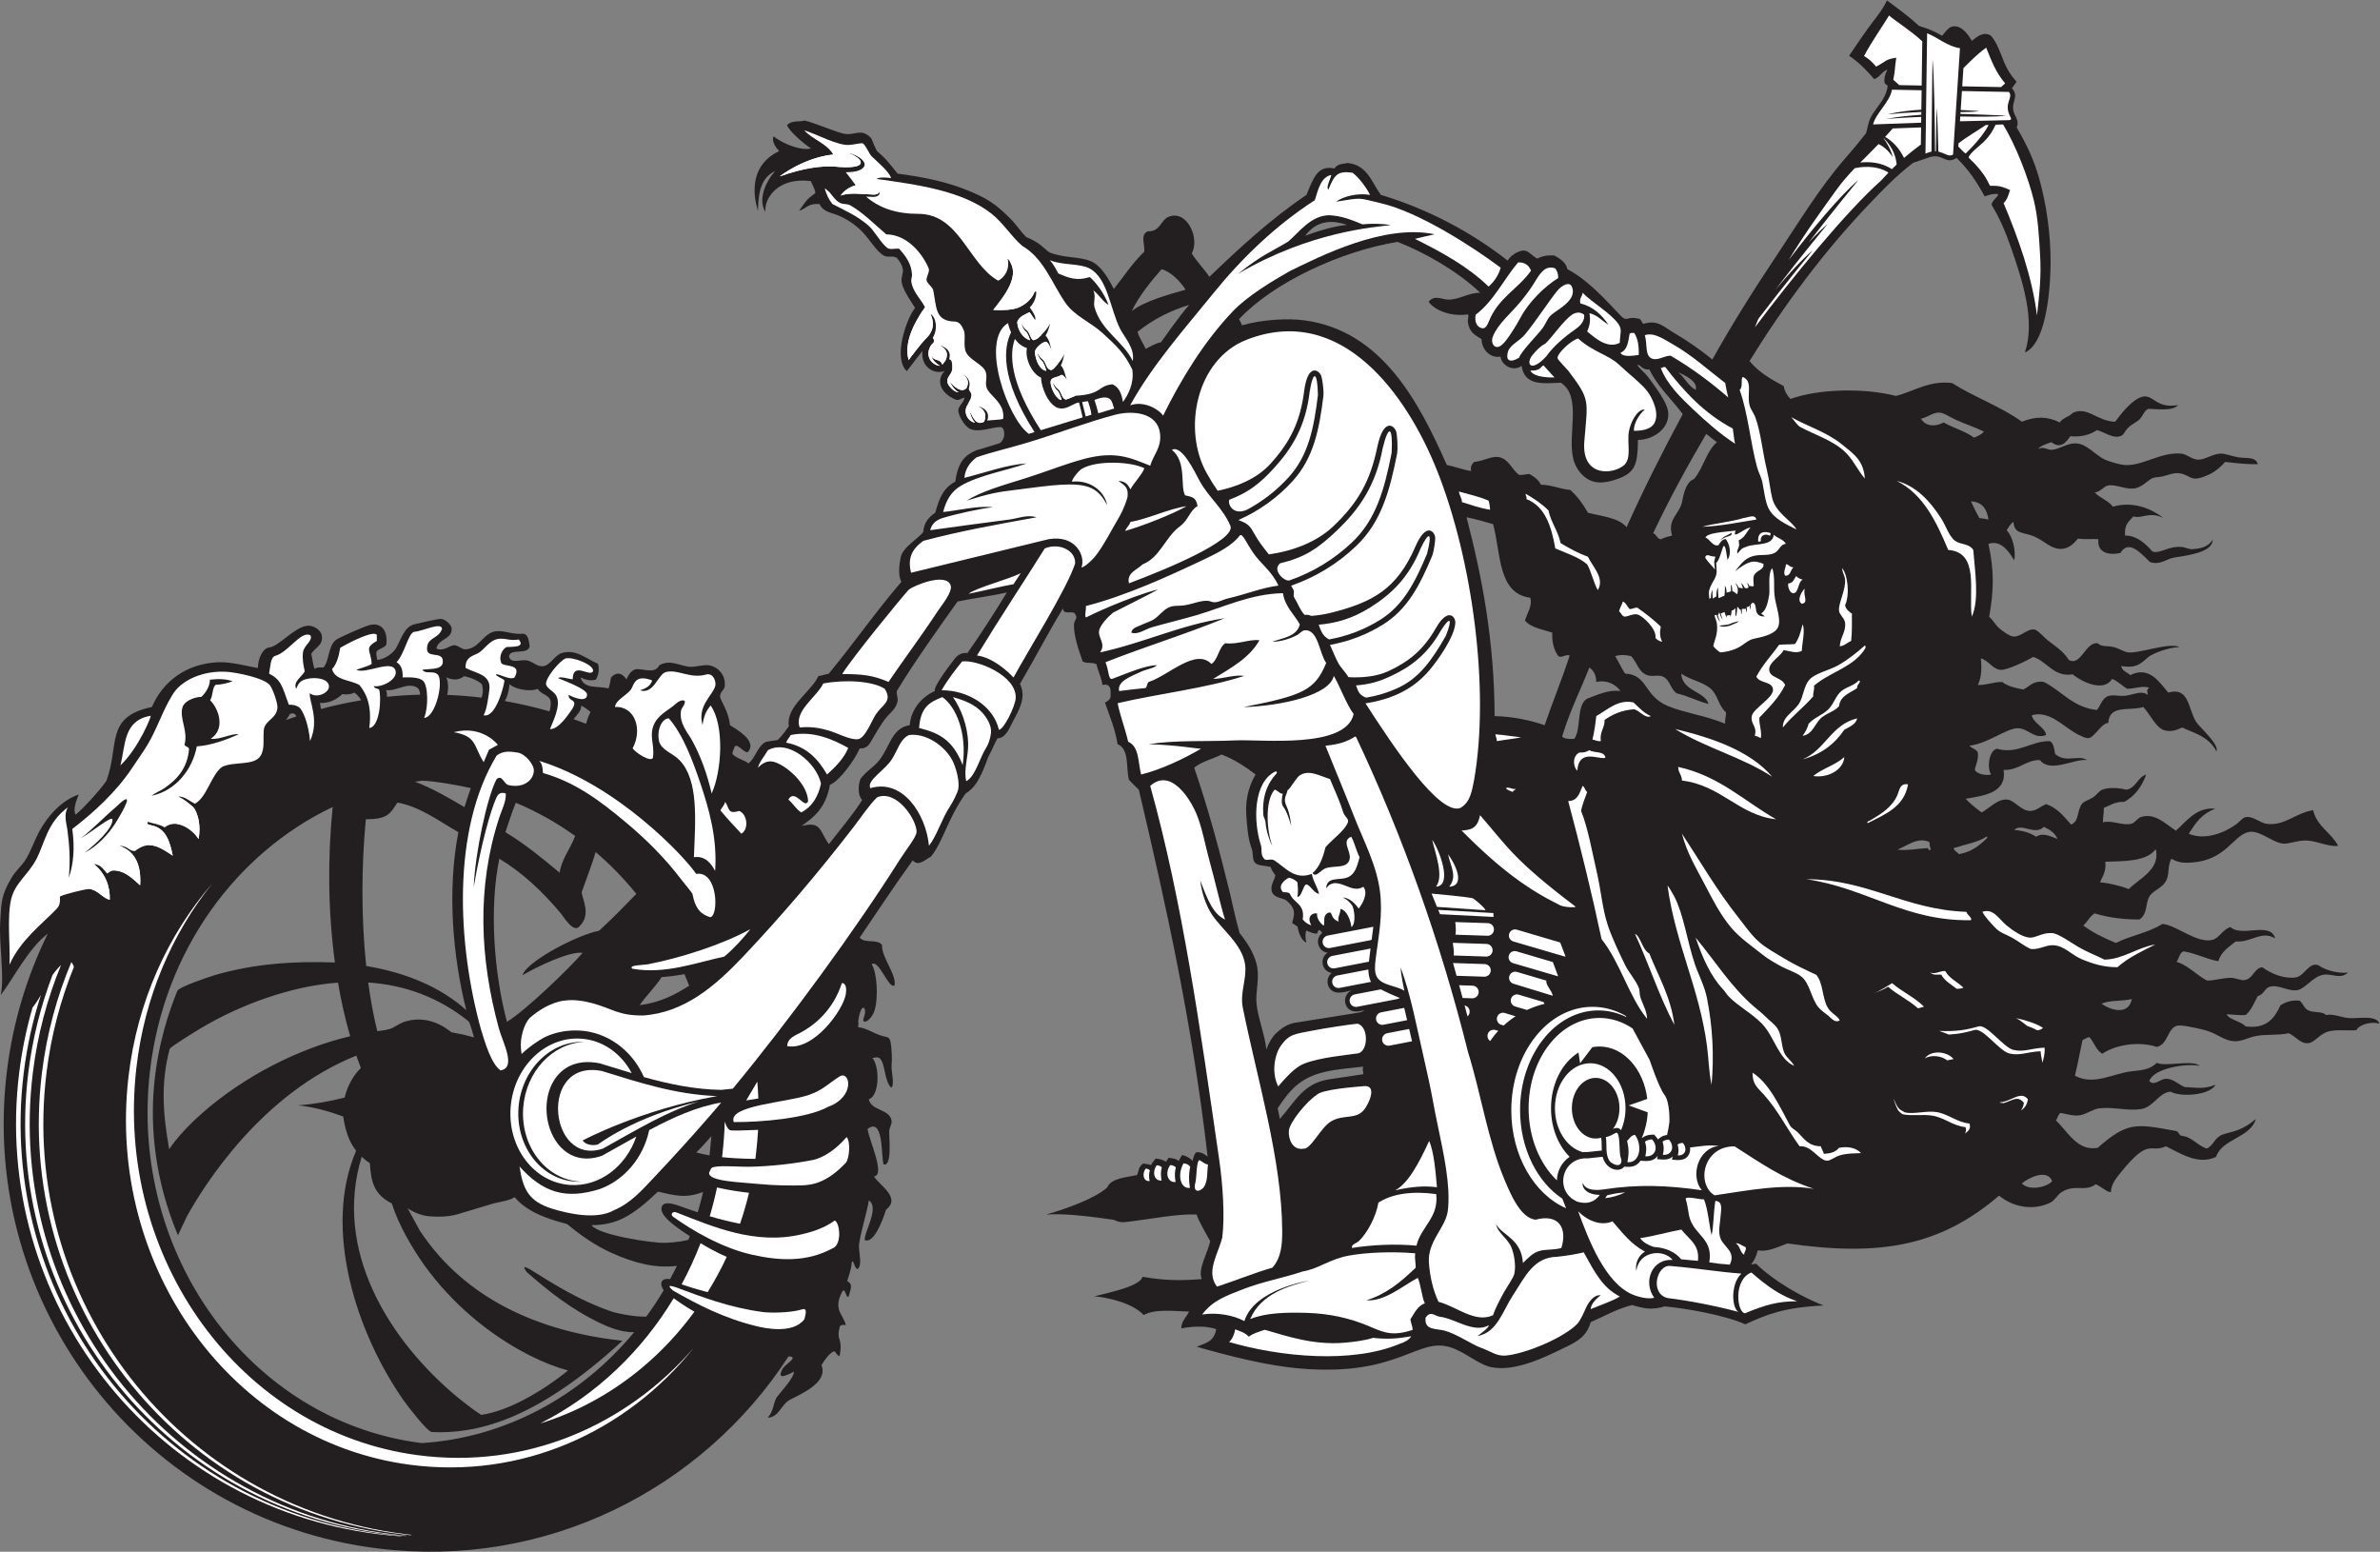 <?xml version="1.0" encoding="UTF-8" standalone="no"?>
<svg
   xmlns:dc="http://purl.org/dc/elements/1.1/"
   xmlns:cc="http://creativecommons.org/ns#"
   xmlns:rdf="http://www.w3.org/1999/02/22-rdf-syntax-ns#"
   xmlns:svg="http://www.w3.org/2000/svg"
   xmlns="http://www.w3.org/2000/svg"
   viewBox="0 0 1003.72 654.307"
   height="654.307"
   width="1003.72"
   xml:space="preserve"
   id="svg2"
   version="1.1"><rect x="0" y="0" width="1003.72" height="654.307" fill="#808080" stroke="none"/><defs
     id="defs6" /><g
     transform="matrix(1.333,0,0,-1.333,0,654.307)"
     id="g10"><g
       transform="scale(0.1)"
       id="g12"><path
         id="path14"
         style="fill:#231f20;fill-opacity:1;fill-rule:evenodd;stroke:none"
         d="m 7143.02,3440.13 c -29.43,-0.67 -65.52,2.72 -103.21,7.21 -11.07,-13.14 -29.05,-29.31 -47.99,-38.41 -64.03,-30.75 -57.62,-3.29 -96,2.4 -18.65,2.77 -37.26,-5.89 -52.8,-9.6 -16.73,-3.99 -24.68,-1.3 -36.01,-7.2 -13.22,-6.88 -30.21,-27.87 -55.19,-31.19 -26.31,-3.51 -58.74,13.59 -81.61,9.59 -15.91,-2.79 -26.16,-22.46 -43.2,-21.6 16.02,-18.39 43.16,-25.65 57.62,-45.6 65.19,18.75 122.4,-6.94 160.8,-36 -44.75,22.55 -71.21,-3.81 -95.81,5.44 -16.08,-19.1 -28.21,-23.83 -26.6,-60.64 36.64,0.32 66.3,-26.26 86.39,-50.4 22.5,-8.85 49.41,16.98 91.21,14.4 11.9,-0.73 25.11,-8.17 36,-7.2 15.56,1.4 47.82,2.81 63.36,29.77 1.88,-40.14 -83.02,-50.18 -120.96,-56.17 -25.15,-3.97 -44.18,-25.07 -76.8,-14.4 -23.26,20.99 -66.09,75.78 -93.61,28.8 -37.06,-8.21 -74.94,1.24 -69.59,43.21 -20.02,2.54 -41.92,-1.49 -64.8,2.39 -16.66,-20.92 -42.11,-44.24 -81.6,-26.4 -18.51,8.36 -38.34,27.11 -64.81,36 -32.87,11.07 -55.04,6.46 -57.6,43.2 -9.8,-6.19 -15.18,-16.81 -21.6,-26.4 22.07,-23.4 29.53,-71.6 23.77,-95.25 -22.95,40.05 -48.34,63.09 -81.36,52.06 18.89,-86.97 16.83,-147.34 2.4,-230.41 11.87,-10.89 19.8,-25.95 31.2,-36 9.42,-8.3 30.83,-24.32 43.19,-26.4 24.83,-4.16 46.02,26.33 69.6,21.6 10.5,-2.09 29.93,-25.19 40.8,-33.6 27.24,-21.06 49,-34.17 67.21,-62.4 38.43,-21.5 52.5,58.12 91.2,52.8 12.81,-12.28 29.77,-7.38 50.39,-12 15.72,-3.52 31.97,-15.05 45.61,-16.8 34.97,-4.47 130.42,32.6 162.63,16.8 -41.62,-1.91 -86.79,-22.32 -97.84,-31.2 -22.66,-18.24 -34.37,-37.39 -86.39,-28.8 2.76,-16.44 19.06,-19.33 28.79,-28.8 59.05,29.75 91.28,-21.15 120,-55.2 67.8,19.01 61.67,-51.41 88.8,-93.6 9.91,-15.4 73.89,-71.06 63.69,-91.99 -25.31,49.23 -79.42,60.16 -108.01,75 -21.33,-9.1 -32.88,-13.45 -54.08,-9.41 -28.59,5.47 -49.6,55.42 -69.59,74.4 -42.56,-13.99 -107.17,9.2 -110.41,-50.4 -22.28,-0.78 -42.64,-44.95 -62.4,-48 -10.11,-1.56 -34.9,12 -43.19,16.8 -38.62,22.39 -83.9,71.99 -136.81,55.2 7.28,-27.27 43.23,-38.2 45.61,-62.39 -38.45,-14.48 -56.51,22.34 -91.2,21.59 -34.61,-0.73 -94.39,-48.97 -151.2,-55.2 7.2,-8.8 21.55,-10.44 26.39,-21.59 2.75,-24.33 -6.45,-36.74 -9.6,-55.21 8.32,-15.05 40.43,-18.38 51.67,-13.95 -13.32,18.44 -7.89,74.32 17.93,81.15 66.69,-19.04 110.14,25.75 168.01,24 12.35,-6.86 13.5,-24.9 16.8,-40.8 34.46,-29.73 73.96,-0.72 100.8,-19.2 -37.43,6.16 -117.04,-42.48 -148.8,0 -43.69,1.81 -65.16,-32.15 -115.2,-31.2 10.57,-72.5 -60.74,-80.85 -120,-91.19 9.85,-11.79 33.32,-30.67 50.39,-43.2 25.08,13.35 50.31,43.66 81.61,40.79 21.99,-2.01 43.65,-36.29 72,-36 18.89,0.19 29.9,12.67 50.4,21.6 35.92,-12.07 56.51,-39.49 79.2,-64.8 26.09,10.98 18.32,44.36 33.6,64.8 7.74,10.37 21.37,12.07 36,21.59 11.74,7.67 18.47,20 28.8,24.01 20.13,7.84 50.17,6.38 76.79,0 30.85,5.97 34.39,39.22 62.4,48 -14.06,-37.93 -35.63,-68.37 -69.59,-86.4 -28.86,0.87 -44.84,-11.16 -64.8,-19.2 0.75,-21.35 -2.89,-23.97 -2.4,-45.61 29.07,7.6 59.74,-10.88 88.8,-4.79 12.22,2.57 19.87,18.04 31.2,21.61 43.98,13.83 75.87,-20.35 110.4,-43.21 34.13,29.2 63.91,75.12 124.79,69.61 -43.84,-17.12 -60.72,-43.42 -83.99,-79.21 49.4,-21.51 109.94,1.14 148.8,28.8 14.2,10.1 21.05,22.66 33.59,24.01 22.29,2.4 43.59,-18.93 64.81,-21.61 56.79,-7.16 90.76,34.64 146.39,43.2 12,-52 57.3,-70.71 79.2,-112.8 -32.09,-3.55 -62.85,14.54 -98.39,16.8 -27.16,1.73 -58.73,-11.88 -76.8,-9.59 -35.95,4.53 -75.61,45.5 -110.4,35.99 -48.68,-13.31 -70.15,-88.33 -177.6,-96 -28.68,-2.04 -43.54,0.53 -64.81,12 -13.77,-28.13 -3.81,-51.17 -19.2,-74.4 -13.32,-20.12 -40.37,-27.27 -50.4,-45.6 -12.9,-23.61 -4.95,-54.84 -31.2,-72 -43.88,-0.49 -95.37,4.71 -141.6,19.19 -15.55,-9.23 -22.66,-26.92 -35.99,-38.39 30.07,-22.74 66.02,-39.58 103.2,-55.2 45.49,23.33 104.87,32.73 146.4,60 40.02,-0.17 108.22,-62.18 158.4,-50.4 21.77,5.12 32.89,33.07 57.6,40.8 35.26,-33.5 126.44,18.58 141.59,-36 -43.27,26.57 -76.73,-14 -124.79,-9.6 -21.81,-17.39 -46.08,-32.32 -55.21,-62.4 -32.94,4.74 -70.78,25.13 -110.4,31.19 -12.74,-5.63 -14.02,-22.77 -21.59,-33.58 31.46,-7.72 63.64,-41.18 93.59,-57.61 10.1,-5.53 55.36,8.84 81.61,7.2 12.38,-0.78 28.26,-8.21 38.39,-7.2 28.49,2.83 31.48,38.5 57.6,40.8 29.74,-21.8 70.28,-37.36 105.91,-32.11 27.7,4.09 42.34,51.03 72.4,37.94 21.06,-15.29 60.9,-26.19 92.89,-22.63 -25.64,-23.17 -48.98,-1.93 -79.2,-7.2 -31.22,-5.44 -56.03,-42.98 -79.2,-48 -30.27,-6.56 -62.92,19.86 -91.19,9.6 -14.51,-5.26 -17.5,-24.65 -36,-28.8 -11.46,-21.33 -20.45,-45.15 -38.4,-60 -22.26,-1.46 -39.73,1.88 -60,2.41 6.47,-16.75 45.29,-21.91 60,-38.4 67.68,-8.49 91.69,26.7 110.4,67.19 15.66,9.17 32.91,16.68 60,14.4 12.6,-9.2 13.02,-23.97 28.8,-31.2 17.88,-8.19 42.44,-1.49 55.2,-14.4 23.75,4.95 46.96,-7.69 72,-9.6 31.28,-2.37 87.35,11.01 96.93,-17.93 -25.22,8.7 -65.43,-3.18 -72.93,-20.47 -35.29,-1.88 -53.28,2.2 -81.6,-2.41 -32.9,-5.33 -48.28,-35.43 -69.6,-38.39 -25.09,-3.47 -39.63,20.41 -62.4,31.2 -41.32,-8.02 -72.65,-1.82 -108,-9.59 -29.81,-6.56 -51.97,-25.05 -91.2,-9.61 -21.09,8.31 -41.85,23.82 -74.41,31.2 -27.54,6.25 -66.25,15.01 -79.2,12 -32.09,-7.46 -28.29,-58.86 -64.79,-67.2 -57.61,18.79 -130.68,6.93 -172.8,-21.6 -19.76,11.44 -25.73,36.66 -40.81,52.8 -8.89,-1.5 -14.05,-6.75 -21.6,-9.59 -8.53,-38.34 -14.2,-72.19 -23.99,-112.8 61.83,-32.58 120.81,8.47 182.39,14.4 35.24,3.38 56.28,6.98 76.81,26.38 25.14,-13.27 114.77,11.02 135.18,-9.59 -37.89,8.7 -144.36,-5.93 -159.19,-48 15.48,-17.11 34.62,6.91 52.81,7.2 23.92,0.39 39.7,-18.69 60,-26.4 29.97,-0.23 58.54,-8.56 97.15,7.71 -18.85,-33.89 -109.89,-40.19 -142.76,-22.11 -35.96,-2.02 -54.48,-49.47 -93.59,-55.2 -43.03,-6.31 -88.04,7.93 -132,2.4 -20.56,-2.59 -39.78,-17.99 -60,-21.6 -20.85,-3.72 -43.83,4.21 -62.4,7.2 -7.88,-4.93 -9.16,-16.44 -14.4,-23.99 37.64,-35.18 67.77,-98.05 132,-86.41 95.43,83.61 121.43,76.29 249.6,52.8 6.53,-3.06 7.56,-11.63 14.4,-14.4 36.86,-3.95 50.14,-31.47 81.6,-40.8 19.26,10.3 21.83,26.36 38.4,38.4 22.97,16.7 59.07,6.43 116.23,55.12 -16.52,-59.49 -107.34,-62.41 -125.83,-119.92 -57.25,-26.85 -113.99,12.2 -158.4,33.61 -51.78,-23.5 -51.21,31 -144.01,-84.02 -14.18,-17.57 -29.77,-36.84 -30.04,-60.68 -10.02,-2.03 -30.03,16.36 -47.94,24.83 -34.15,-25.63 -64.81,1.06 -106.81,-24.15 -15.49,-9.28 -22.28,-26.76 -36.01,-33.59 -57.15,-28.39 -121.27,-13.2 -163.19,21.59 -185.82,-159.223 -375.34,-193.942 -669.6,-151.188 -26.89,-10.09 -64.93,-28.586 -93.6,-21.594 -4.37,-18.035 -11.74,-33.074 -21.61,-45.613 8.45,0.82 9.23,3.574 16.81,2.41 24.53,-25.125 99.47,-86.133 212.38,-131.621 -127.18,-6.07 -180.21,-28.953 -247.48,-59.519 -62.06,28.535 -188.85,51.003 -255.3,56.738 -14.74,-4.934 -35.33,-8.574 -57.39,-6.199 -7.82,0.839 -33.15,6.113 -44.57,10.496 -48.22,-11.438 -86.26,-34.649 -131.7,-54.004 -11.85,-42.539 -39.05,-59.688 -75.94,-77.5 -55.43,-26.746 -160.06,-82.285 -240,-64.793 -39.71,8.68 -80.96,47.469 -127.21,62.39 -105.17,33.946 -162.37,-92.664 -472.79,-67.199 -107.79,8.852 -226.61,39.614 -330.53,69.172 33.2,13.035 55.17,18.106 61.72,55.637 -27.15,9.305 -64.31,11.148 -110.39,2.398 -0.9,22.5 18.17,37.715 24.27,53.215 -50.33,1.477 -107.71,8.938 -143.24,-10.996 -36.26,38.738 -113.17,55.305 -155.84,59.309 52.66,13.171 143.48,31.902 152.27,61.726 65.51,-11.543 118.39,-12.871 187.34,-7.258 -14.25,30.11 20.42,86.047 26.39,120 -11.77,22.623 -34.23,58.653 -42.96,84.333 -61.14,2.57 -149.06,-15.04 -216.01,-23.01 -20.32,-2.41 -28.28,-2.13 -46.4,6.28 -73.57,10.38 -153.47,20.77 -213.11,16.56 59.62,16.98 154,50.01 192.98,85.83 11.3,29.55 64.02,32.3 94.3,39.08 6.23,14.1 3.19,24.68 19.37,36.51 11.54,-1.27 15.08,-2.37 25.17,-5.07 3.06,8.18 8.09,12.75 14.44,20.8 12.37,-1.72 17.58,-1.84 33.43,-10.4 1.92,6.25 4.93,8.99 8.01,12.96 16.36,-2.98 22.05,-2.25 31.23,-10.49 3.69,6.91 6.32,11.99 10.58,18.95 15.53,-3.02 27.86,-11.63 33.09,-18.56 3.16,9.95 5.34,24.26 13.77,27.82 15.2,-0.43 24.48,-5.83 34.3,-14.67 -48.33,417.63 -128.75,783.3 -217.78,1161.08 -10.62,10.17 -21.04,20.56 -31.2,31.2 -10.23,39.67 2.13,96.9 -36,112.8 -8.89,52.72 -24.34,85.47 -39.8,131.62 8.39,4.28 18,9.62 17.61,21.15 -0.31,8.97 5.61,42.37 -25.81,34.43 -2.16,21.04 -14.85,46.7 -18.82,65.92 -15.21,7.19 -28.83,0.83 -43.58,8.48 -11.14,31.15 -29.11,82.89 -27.54,116.57 0.8,17.31 15.42,18.37 1.14,37.03 -12.68,6.12 -34.72,-6.18 -36,14.4 -44.91,-73.09 -88.3,-157.75 -136.01,-238.84 21.74,-44.14 -4.31,-84.06 -24.79,-123.56 -8.94,-17.24 -21.07,-48.09 -45.74,-48.52 -5.2,-5.14 -21.42,-44.94 -30.05,-59.45 -27.55,-76.54 -43.54,-97.3 -71.77,-115.75 -57.81,-81.6 -71.61,-153.65 -109.18,-198.84 -15.2,-7.53 -40.12,-33.73 -57.66,-11.85 -57.87,-79.73 -112.29,-162.89 -168.01,-244.79 17.67,-19.94 53.48,-2.5 70.74,-22.84 -2.14,-40.2 46.04,-91.95 39.66,-128.36 -18.47,-12.81 -50.35,84.81 -72.28,66.88 16.5,-25.14 21.84,-103.7 9.03,-145.57 -10.48,-34.24 -44.07,-49.35 -33.5,-21.3 12.15,32.25 -10.29,51.56 -18.44,-15.21 3.16,-7.44 -0.66,-6.85 0,-16.81 24.34,-2.17 47.9,-18.67 72,-26.39 23.36,-7.48 28.84,-0.84 32.18,-31.95 1.8,-16.67 3.6,-41.46 1.68,-58.98 -2.38,-21.62 11.07,-65.6 -1.16,-73.8 -17.19,14.03 -20.47,60.5 -27.52,78.25 -9.57,25.69 -21.88,15.21 -32.07,15.81 24.11,-30.19 22.09,-120.35 -11.5,-130.93 8.17,-37.42 65.42,-30.14 71.99,-67.19 1.97,-11.17 -5.85,-20.53 -7.2,-31.21 -1.81,-14.3 10.64,-115.55 -17.79,-107.76 -8.48,19.53 1.53,152.64 -50.79,112.13 3.12,-31.44 58.17,-147.89 19.9,-149.94 18.67,-29.36 86.77,-67.3 38.4,-105.59 -12.09,-38.76 -39.66,-107.61 -67.19,-96.008 -3.81,22.398 48.22,103.558 12.77,125.668 -2.42,-25.94 -31.65,-120.668 -31.08,-145.383 0.61,-26.692 9.94,-56.984 -3.3,-71.477 -11.94,-2.343 -14.3,38.711 -20.09,18.301 -0.19,-17.402 -9.91,-42.949 -13.89,-56.562 18.11,-9.618 12.35,-21.329 4.46,-49.153 -9.07,-7.793 -9.75,34.258 -21.38,13.742 -27.85,-56.816 4.06,-68.347 12.5,-103.933 -23.75,3.387 -18.08,-7.524 -21.59,-16.801 -6.46,-32.41 13.27,-27.371 1.57,-82.137 -14.36,9.114 -12.54,18.282 -18.44,15.672 -12.97,-5.738 -28.78,-26.453 -38.5,-43.601 21.68,-52.879 -59.43,-88.848 -99.02,-108.848 -28.84,-14.57 -35.42,-56.824 -71.22,-57.078 22.76,25.683 15.97,49.09 31.58,68.308 17.97,22.129 51.82,58.887 51.53,77.247 -49.1,-26.719 -46.88,-11.36 -35.11,10.437 11.05,15.774 51.66,36.328 18.04,37.805 C 2221.92,197.063 1725.97,-55.051 1196.37,10.246 456.277,101.496 -69.625,778.02 21.977,1521 41.113,1676.24 85.781,1822.07 151.098,1954.88 89.508,1908.61 42.367,1812.81 2.27,1760.86 14.82,1818.27 -3.5,1919.53 0.613,1990.54 c 3.758,64.69 2.375,84.25 36.008,141.59 12.676,21.62 31.91,37.73 43.191,55.19 16.926,26.18 28.098,60.32 43.208,88.81 25.46,48.01 70.308,100.31 126.097,119.14 -13.637,-32.69 -16.445,-52.66 -9.898,-63.85 23.492,19.02 75.105,74.87 97.191,106.84 42.731,112.73 -6.121,202.46 144.211,233.87 34.367,80.66 109.203,137.97 211.199,141.6 38.496,1.37 85.25,-11.29 123.965,-18.38 0.11,27.34 14.012,63.07 37.324,65.26 30.219,4.66 76.188,61.77 117.106,68.32 19.765,3.16 45.215,-12.56 48.005,-31.2 4.67,-31.21 -21.927,-37.56 -33.607,-57.6 4.528,-16.34 4.137,-28.25 10.403,-47.55 11.114,7.31 19.774,3.63 28.254,4.57 18.61,19.83 14,64.53 38.15,86.18 8.51,7.64 91.63,43.84 108,48 35.56,9.05 58.18,-15.9 52.8,-62.4 -7.29,-10.32 -23.14,-12.06 -31.2,-21.59 -1.18,-10.79 1.21,-17.99 2.4,-26.41 21.17,1.84 43.86,16.84 55.21,31.2 17.28,21.9 26.82,73.73 62.39,81.6 23.96,5.31 75.29,18.59 86.4,16.8 12.73,-2.05 30.12,-18.48 31.21,-28.8 3.79,-36.27 -42.29,-32.57 -48.01,-64.8 22.72,-10.35 42.36,10.64 56.7,10.64 10.8,0.01 24.06,-13.33 34.5,-13.04 46.14,1.29 57.27,55.11 100.8,57.6 26.18,1.5 49.47,-11.47 83.05,-8.19 17.4,-3.52 17.06,-24.5 20.15,-39.81 -6.16,-29.04 -62.66,-4.72 -65.32,-32.21 4.32,-22.4 32.75,-10.99 50.82,-11.85 24,-1.12 36.75,-23.16 60.1,-18.34 19.38,4.01 35.09,34.5 55.2,40.81 45.24,14.18 76.9,-17.45 115.2,-33.61 5.54,-17.8 1.09,-39.2 -7.21,-50.4 -16.8,-5.15 -35.74,0.64 -47.99,7.2 11.05,-38.92 55.98,-25.7 88.59,-35.12 6,18.46 7.46,33.98 7.46,33.98 0,0 23.75,32.4 49.2,-4.96 7.63,15.58 15.28,29.77 32.25,32.23 27.93,0.37 57.49,-15.19 72.1,12.5 36.06,20.07 65.83,-4.06 98.4,-5.03 19.72,-0.58 40.15,7.13 57.6,4.8 29.08,-3.88 55.33,-32.23 50.4,-67.2 -1.72,-12.19 -14.34,-16.05 -14.4,-31.2 -0.06,-12.88 26.93,-44.86 31.19,-91.2 49.85,-29.22 79.05,-57.42 57.61,-84 -9.3,-7.33 -28.86,21.03 -39.51,18.83 -5.02,-1.04 -7.78,-17.16 -10.89,-23.63 6.36,-14.44 40.63,-21.66 51.01,-32.07 23.23,18.18 26,47.9 50.79,65.69 6.76,4.85 33.04,5.98 42.29,8.64 17.6,17.39 22.66,27.15 34.89,43.14 -7.52,46.47 37.07,85.6 56.44,108.72 20.26,24.19 25.15,26.77 37.54,50.57 9.73,-0.34 18.6,5.3 31.99,6.78 80.44,97.08 147.76,195.23 230.25,290.94 -11.3,20.2 -6.72,54.63 -2.41,76.79 6.5,33.27 55.26,58.86 71.4,80.73 3.03,32.82 18.76,47.21 38.14,61.13 12.94,46.27 24.66,77.56 63.27,98.14 9.18,67.62 34.38,84.67 65.93,99.17 24.26,6.14 51.43,15.93 75.03,22.72 21.21,16.41 15.52,49.04 3.04,50.91 -27.95,0.28 -67.01,-18.29 -96.01,-6.38 -18.19,7.48 -38.63,43.24 -38.39,59.18 0.2,13.91 17.74,24.88 19.85,40.73 -11.22,-2.94 -18.94,-10.54 -27.83,-6.9 -46.37,18.95 -64.95,58.87 -35.21,90.97 -31.95,-12.93 -76.9,12.15 -70.1,63.36 -6.92,-8.3 -40.17,-51.91 -49.57,-64.16 -44.97,41.6 -0.85,166.97 26.06,200 -10,16.58 -34.1,50.23 -40.68,73.59 -9.95,35.31 20.34,38.25 -16.92,84.81 -17.1,9.28 -28.65,-1.91 -44.26,8.97 -40.17,28 -49.46,82.76 -135.74,123.03 -25.08,11.71 -51.82,10.95 -64.8,38.41 -39.7,1.98 -40.98,-15.26 -64.66,-21.33 30.82,43.32 25.36,34.59 51.33,55.9 1.59,8.78 -12.3,31.13 -14.02,37.77 -101.32,13.3 -147.87,-51.44 -143.81,-97.81 -24,40.12 0.17,94.9 30.65,129.49 -41.42,-19.72 -53.09,-60.42 -54.11,-125.06 0.25,0.5 -50.56,132.34 66.94,188.31 -13.29,14.82 -23.65,31.64 -17.86,46.72 32.27,-25.49 91.01,-46.78 118.98,-38.05 -14.22,7.73 -69.04,52.27 -76.04,73.49 13.98,16.18 39.71,9.46 55.67,14.52 36.56,-9.14 84.47,-31.11 119.26,-40.5 39.14,-10.57 58.26,20.36 91.88,-16.21 4.46,-11.27 12.2,-30.85 18.3,-40.47 30.3,-24.92 45.03,-46.97 64.69,-70.78 84.34,-11.03 153.8,-25.62 220.34,-52.45 60.54,-24.43 89.23,-42.61 135.45,-89.08 23,-23.12 31.09,-38.91 50.64,-58.87 45.59,-18.96 52.09,-32.87 72.87,-48.18 45.67,-19.11 93.63,-12.98 130.53,-27.84 33.63,-13.53 55.97,-53.49 74.17,-88.38 31.75,39.45 59.5,82.9 95.99,117.6 3.6,22.01 -14.24,54.35 12.01,64.8 39.25,-1.56 39.7,35.07 64.8,45.61 58.18,24.41 100.43,-67.93 73.65,-115.58 15.14,-25.03 39.38,-48.99 55.95,-74.03 96.27,92.52 194.48,183.12 307.2,259.2 21.97,54.53 36.04,94.74 88.19,83.5 11.19,16.62 31.6,14.43 41.41,17.3 63.11,-5.68 76.35,-61.25 105.59,-100.8 152.63,-45.78 290.08,-120.67 401.21,-207.94 8.11,13.94 24.44,25.63 41.35,30.52 21.64,6.26 27.79,-9.41 51.85,-24.18 14.34,7.26 31.34,11.87 55.19,9.6 17.68,-10.33 35.46,-20.54 40.81,-43.2 81.14,-41.54 160.37,-143.67 176.79,-154.26 12.86,-8.29 15.2,5.04 46.41,-1.74 10.67,-0.52 10.71,-11.69 16.8,-16.8 45.79,13.97 64.84,-9.58 93.6,-26.4 43.88,-25.65 88.52,-56.39 124.79,-86.4 62.54,112.26 130.74,220.29 201.61,326.4 70.45,105.49 135.6,214.32 218.39,309.61 25.94,29.85 41.55,48.42 66.32,79.84 l 7.79,30.96 c 10.62,43.44 53.64,66.31 60.67,118.84 -3.26,2.91 -6.42,5.7 -9.33,8.13 -3.84,10.55 1.34,30.56 8.59,43.12 -16.93,-4.67 -25.07,-25.09 -41.89,-29.89 -16.57,19.02 -42.95,49.47 -79.48,73.86 11.97,18.53 41.93,61.55 57.02,83 18.92,26.86 49.07,60.85 62.63,92.1 33.31,-24.88 65.71,-47.89 101.65,-80.6 2.68,-1.97 31.8,-7.16 73,-31.23 7.51,9.65 13.93,17.85 24.97,26.7 32.65,14.47 58.14,-23.29 68.86,-42.84 14.62,10.68 34.75,31.54 60,16.8 7.42,-8.3 13.55,-18.02 18.82,-28.43 21.43,-42.32 21.39,-70.59 62.78,-117.97 -5.23,-7.39 -10.01,-14.05 -14.67,-20.16 28.14,-32.08 -13.27,-45.18 12.49,-90.73 6.03,-12.13 7.51,-23.34 2.36,-33.23 32.67,-55.28 55.6,-104.36 71.83,-163.07 21.94,-79.37 35.76,-170.66 35.64,-262.31 -0.06,-44.89 -4.73,-252.87 -81.23,-286.7 33.63,100.69 -6.99,225.26 -44.04,332.16 -17.52,50.55 -38.28,97.88 -61.57,135.24 2.86,15.54 16.92,19.88 21.6,33.6 -19.14,2.35 -30.5,-3.1 -43.2,-7.19 -26.52,48.07 -49.92,83.39 -88.88,121.71 -36.72,-23.98 -43.73,19.18 -92.2,-0.03 l -45.6,-15.5 c -57.5,-44.87 -95.43,-85.13 -140.11,-132 -141.89,-148.84 -266.01,-315.46 -377.21,-494.98 27.75,-34.65 67.32,-57.48 108,-79.2 3.37,-17.44 11.11,-30.49 21.6,-40.8 91.53,33.37 238.75,34.44 333.59,9.59 57.38,14.43 104.74,49.65 177.61,40.8 69.67,-44.72 154.64,-74.16 220.8,-122.4 42.6,17.06 79.95,17.99 120,-2.4 7.12,13.67 31.28,18.62 40.57,30.13 46.13,22.55 77.97,-26.68 134.63,-27.73 17.89,23.73 50.48,67.47 83.2,78.19 37.08,12.14 43.8,-38.43 116,-25.38 -17.02,-19.68 -62.64,-12.84 -93.61,-12.01 -13.33,-4.08 -17.53,-22.34 -28.8,-33.6 -8.36,-8.38 -24.83,-15.11 -35.99,-26.4 -10.26,-10.37 -13.44,-23.01 -24.01,-26.4 -24.63,-7.88 -47.44,11.34 -74.39,19.21 -22.14,-15.57 -55.08,-23.19 -84.01,-19.21 -11.95,-17.03 -29.96,-42.9 -60,-19.2 -6.87,-2.05 -40.83,-12.96 -40.8,-21.59 14.69,9.63 27.22,-2.86 40.8,-2.41 27.66,0.91 52.93,25.69 86.41,19.2 31.65,-6.13 57.94,-41.61 88.8,-52.8 14.94,-5.41 40.34,-13.14 55.2,-14.4 56.69,-4.8 114.65,41.83 180,36 17.7,-1.58 33.14,-18.2 52.8,-19.2 21.31,-1.08 46.94,18.69 72.01,19.2 15.63,0.32 37.07,-9.02 57.6,-12 26.28,-3.81 53.39,2.84 59.99,-21.6 z M 1085.82,1376.77 c -47.19,17.3 -94.312,30.03 -142.445,35.33 50.973,3.62 99.585,12.45 146.865,24.43 8.64,36.04 26.87,69.49 51.44,93.7 -4.97,12.78 -9.75,25.82 -14.36,39.09 C 977.133,1509.22 856.762,1406.66 767.184,1306.95 677.602,1207.25 618.82,1110.41 591.746,1061.6 l -28.832,-60.64 c -73.336,175.9 -87.621,339.33 -75.453,473.84 12.012,132.79 48.484,237.35 73.48,299.29 6.438,12.95 98.707,43.85 121.657,50.73 124.39,35.66 248.601,43.86 376.972,39.14 -21.83,162.17 -23.36,328.96 -7.05,491.84 C 747.199,2210.47 518.355,1901.52 474.375,1519.75 407.793,941.738 790.094,415.422 1328.1,344.434 c 2.1,-0.286 4.19,-0.508 6.28,-0.77 263.02,16.707 503.12,147.176 671.94,350.777 -41.4,-1.531 -86.75,18.832 -104.27,27.102 -94.51,44.648 -167.29,103.203 -235.22,162.883 -17.15,22.945 -4.2,16.16 9.36,9.187 76.51,-47.351 152.99,-97.16 255.79,-132.8 13.38,-5.071 69.38,-18.176 112.61,-17.266 19.6,26.746 38.05,54.566 55.23,83.406 -15.13,21.524 -7.82,40.07 20.08,35.227 7.53,13.804 14.77,27.832 21.73,42.058 -71.71,-8.906 -139.64,11.016 -206.2,40.742 -50.68,22.649 -99.2,56.33 -141.04,91.41 -50.05,13.71 -121.62,32.66 -166.57,85.35 -15.99,-12.81 -61.39,-16.45 -81.89,-24.76 l -81.14,-24.28 c -31.98,-11.16 -62.4,-14.46 -96.95,-12.14 -26.22,-0.03 -55.79,10.37 -78.08,25.72 l 39.31,-72.04 C 1474.59,796.309 1709.18,696.035 1969.16,667.227 1832.98,541.262 1713.17,464.883 1613.63,424.094 c -99.14,-40.625 -180.89,-48.84 -247.75,-45.489 -14.36,1.844 -73.76,78.934 -87.77,98.36 -151.7,215.887 -257.4,546.295 -151.31,791.515 -15.66,19.7 -32.62,50.07 -40.98,108.29 z m -441.211,14.92 c -47.382,-41.16 -84.785,-82.01 -109.41,-118.19 -10.031,56.41 -16.652,108.32 -17.406,159.18 -0.781,52.36 4.652,103.66 18.957,157.69 3.48,7.81 85.293,57.6 98.684,65.61 125.211,74.86 287.57,133.97 433.876,144.18 10.09,-59.03 22.96,-115.85 38.55,-169.55 -166.305,-39.28 -335.657,-128.08 -463.251,-238.92 z m 556.001,255.83 -6.93,-0.9 c -12.42,50.26 -21.8,102.5 -28.77,154.02 115.63,-7.72 223.82,-47.36 317.43,-122.75 5.49,-5.72 14.18,-41.26 17.27,-50.9 -10.99,3.15 -21.93,6 -32.81,8.56 l -38.58,7.61 c -38.45,31.11 -91.31,53.03 -152.22,31.97 -34.64,-15.15 -26.73,-21.68 -75.39,-27.61 z m 137.77,152.9 c -56.39,25.1 -117.43,42.07 -179.75,52.36 -16.25,153.17 -15.23,317.85 -1.21,464.15 69.34,0.43 75.48,16.25 100.02,52.95 73.09,-13.32 134.18,-60.75 192.78,-93.75 -36.27,-187.9 -17.29,-393.65 24.9,-562.82 -40.48,36.23 -86.82,64.88 -136.74,87.11 z M 1675.43,621.184 c 43.77,-22.153 85.29,-38.164 121.73,-47.778 -32.23,-26.551 -85.44,-64.781 -144.22,-95 -42.6,-21.902 -88.1,-39.59 -130.6,-45.535 -4.22,2.703 -8.83,5.774 -13.77,9.16 v -0.008 c -20.47,14.071 -39.75,29.891 -59.38,45.106 -219.27,181.562 -395.64,466.316 -304.91,762.261 7.99,-7.57 16.64,-14.37 25.86,-20.31 3.66,-61.06 14.04,-99.22 69.35,-127.34 21.35,-67.66 65.67,-143.693 104.58,-197.56 84.65,-117.227 202.03,-217.547 331.36,-282.996 z m 548.96,516.856 c -55.92,-21.99 -92.46,-10.19 -142.73,0.98 -83.38,-79.55 -132.87,-105.78 -210.29,-105.96 21.49,-31.62 193.73,-56.974 229.21,-55.951 11.6,0.325 43.56,0.821 77.14,9.524 1.53,3.926 3.04,7.859 4.53,11.812 -16.37,10.265 -31.1,20.285 -43.23,29.685 -11.98,9.29 -52.85,38.73 -45.6,62.41 6.59,21.54 43.66,8.01 64.4,0.36 16.61,-6.13 33.13,-11.88 49.66,-17.23 6.25,21.15 11.88,42.61 16.91,64.37 z m 20.4,115.71 5.93,60.92 c -13.94,-15.92 -30.14,-34.53 -47.92,-51.72 12.83,-3.65 26.97,-6.71 41.99,-9.2 z m -64.4,536.59 c -4.72,12.33 -9.64,24.54 -14.78,36.64 -24.11,-4.4 -48.78,-7.85 -72.19,-9.25 -20.63,-32.17 -48.2,-57.4 -69.6,-88.8 64.85,8.12 112.97,33.53 156.57,61.41 z m -167.16,290.55 c -38.93,48.04 -81.94,92.33 -128.56,132.21 -12.13,-39.49 -27.45,-79.35 -44.28,-126.67 1.12,-22.32 31.66,-70.16 -7.2,-108.33 -18.95,-22.4 -49.62,30.12 -58.97,41.22 -58.06,69.03 -120.41,128.24 -194.4,172.81 -32.09,-154.16 -17.73,-358.04 24,-516 59.95,36.37 200.24,172.13 239.47,218.23 -42.12,6.09 -149.34,-46.34 -190.72,-70.91 l 2.99,5.87 c 21.05,42.23 170.65,121.83 239.88,135 57.39,53.18 74.11,72.71 117.79,116.57 z m -193.52,183.17 c -58.23,41.88 -121.08,77.27 -187.8,105.14 -12.41,-29.58 -22.21,-61.77 -32.89,-93.07 63.2,-38.4 116.04,-81.99 171.49,-128.14 6.45,42.89 33.6,75.04 49.2,116.07 z m -330.16,151.44 c -30.96,7.36 -123.33,24.2 -154.96,23.21 -7.19,-0.91 -14.35,-1.89 -21.49,-2.97 57.53,-21.96 108.98,-52.51 156.32,-80.41 6.36,20.4 13.2,40.33 20.13,60.17 z m 2710.77,-520.82 c -29.98,3.48 -41.34,42.81 -18.03,61.84 -0.03,1.16 -0.08,2.31 -0.18,3.44 -15.95,16.93 -9.47,-4.83 -17.81,-4.73 -12.19,0.15 -27.22,8.29 -31.71,9.88 -3.05,-9.36 -3.43,-25.72 0.45,-38.55 -17.91,8.8 -25.31,35.3 -28.18,50.86 -5.43,3.83 -10.94,7.78 -16.89,11.35 6.38,24.71 15.16,44.02 -18.92,71.81 -11.02,8.99 -48.76,5.84 -46.41,40.12 1,14.53 8.58,22.95 12.38,38.63 -4.91,8.7 -12.25,14.94 -14.41,26.4 -8.15,2.24 -17.58,3.22 -26.39,4.81 -39.9,3.48 -25.58,30.22 -34.22,53.72 -11.82,32.2 -14.82,69.76 -17.19,109.01 -3.31,55.06 13.28,98.29 29.81,125.26 -30.35,23.26 -68.73,48.62 -107.76,63.17 -29.31,-14.69 -62.48,-21.73 -86.65,-41.57 43.7,-127.01 81.04,-265.43 112.81,-396 10.09,-41.42 17.09,-78.86 30.7,-127.05 27.44,-34.48 44.34,-63.12 53.3,-96.14 11.7,-43.19 -2.33,-82.5 0,-122.42 2.62,-44.73 27.15,-102.64 31.33,-149.97 9.4,24.41 18.2,39.28 31.06,51.58 15.26,14.6 35.17,29.19 59.97,33.14 l 192.28,30.56 c 15.27,2.61 19.29,3.24 27.56,9.18 -15.83,-3.06 -32.57,-8.28 -46.89,1.43 -22.51,15.28 -18.87,50.67 6.13,61.13 -18.73,-3.62 -44.14,-13.07 -61.38,-1.37 -19.31,13.1 -20.14,42.09 -1.92,56.41 -31.4,5.26 -39.78,47.1 -12.84,64.07 z m 40.91,-125.91 h -0.01 0.01 z m -13.13,68.64 h 0.02 -0.02 z m -2630.89,853.54 c 48.03,-8.45 95.06,-19.41 141,-32.69 2.77,7.76 4.57,17.17 3.98,28.96 -1.25,24.42 -30.65,22.67 -40.44,42.24 -30.62,-11.12 -76.03,1.03 -89.58,14.8 -2.41,-19.5 -5.31,-36.6 -14.96,-53.31 z m 217.4,-57.27 c 13.32,-4.73 26.55,-9.6 39.64,-14.72 3.33,12.99 7.91,26.19 14.19,37.15 -7.51,6.55 -20.21,16.21 -30.17,20.51 3.09,-14 -13.34,-30.14 -23.66,-42.94 z m -910.137,-2.8 c 11.175,4.07 22.437,7.97 33.742,11.74 -7.711,10.81 -9.731,9.79 -20.793,7.91 -3.434,-7.43 -7.902,-13.83 -12.949,-19.65 z m 110.797,34.9 c 41.78,11.19 84.28,20.41 127.37,27.57 -4.66,8.81 -12.17,17.25 -21.22,24.38 -11.12,-5.76 -25.21,-7.05 -38.4,-4.8 -17.63,-16.78 -40.04,-29.08 -70.87,-28.21 1.39,-5.21 2.27,-11.95 3.12,-18.94 z m 209,38.61 c 34.62,3.58 69.58,5.77 104.79,6.64 -0.3,9.44 -2.22,17.73 -10.84,23.5 -32.35,16.25 -61.74,-12.97 -97.26,-9.1 2.86,-5.01 3.58,-12.72 3.31,-21.04 z m 190.54,5.99 c 36.08,-1.42 72.39,-4.25 108.86,-8.62 4.24,11.92 5.76,25.91 0.94,42.25 -11.41,11.79 -37.91,22.14 -56.41,25.56 -17.24,-14.34 -38.61,-12.16 -56.38,-3.43 6.81,-14.6 7.44,-37.47 2.99,-55.76 z m 3745.8,122.55 c 21.35,-23.66 22.35,-48.94 50.41,-60 15.93,-6.28 35.68,2.15 50.4,-4.79 22.3,-10.53 23.44,-39.08 43.2,-52.81 36.43,-8.36 64.96,-24.64 100.8,-33.6 -11.97,40.71 -82.81,39.34 -86.4,96 29.05,-20.63 68.32,-25.74 93.6,-48 22.51,-19.82 24.41,-54.84 47.99,-74.4 0.75,-13.54 -4.25,-21.34 -2.4,-36 -66,26.6 -126.93,33.66 -180,55.2 -78.44,31.86 -64.03,100.22 -136.79,103.2 -11.69,17.11 -20.2,37.41 -31.21,55.2 16.96,5.41 33.97,4.06 50.4,0 z m 1332.01,-1660.8 c -18.43,-20.75 -74.11,-30.61 -96,-7.19 20.47,17.59 80.48,47.72 96,7.19 z m -388.8,1072.81 c 2.19,-6.63 0.74,-16.86 4.79,-21.61 -1.62,-8.14 -7.97,-2.35 -9.59,2.41 -31.72,-1.47 -66.43,-8.73 -96,-4.8 29.75,11.45 64.42,41.29 100.8,24 z m 180,16.8 c 6.13,0.11 2.93,-1.8 2.4,-4.81 -26.1,-24.78 -49.1,-43.24 -88.81,-50.41 -4.98,7.02 -14.45,9.55 -16.79,19.22 34.52,10.96 81.7,19.75 103.2,36 z m 182.4,31.2 c 18.58,-8.62 35.52,-18.9 43.19,-38.41 -21.95,8.67 -46.83,21.35 -67.19,7.2 -22.9,14.47 -44.13,19.06 -69.6,21.61 23.55,22.99 65.72,-18.87 93.6,9.6 z m 352.8,-72 c 2.04,0.44 2.26,-0.95 2.4,-2.42 11.08,-61.92 -53.13,-88.89 -86.4,-122.39 -27.2,10.65 -63.25,18.95 -91.2,21.6 8.35,18.85 20.44,33.96 16.8,64.81 63.71,1.89 129.88,1.31 158.4,38.4 z m -74.39,-472.8 c -9.65,-50.97 -64.87,-36.89 -96.02,-14.41 29.16,11.57 58.23,6.47 96.02,14.41 z m -62.41,1012.79 c 19.12,-7.28 31.02,-21.77 47.99,-31.2 22.46,-0.42 53.46,12.05 69.6,2.4 -10.55,-4.87 -5.52,-12.57 -4.21,-22.51 -17.38,15.95 -43.67,2.38 -67.79,-1.48 -25.39,-4.08 -47.48,6.84 -64.79,-4.81 -14.04,-9.43 -17.91,-27.76 -28.8,-40.79 -77.13,8.46 -110.8,60.39 -168,88.79 -34.66,5.07 -44.77,-14.43 -64.8,-23.99 -25.6,4.8 -50.12,10.68 -67.2,23.99 -28.93,0.14 -47.21,-10.39 -76.81,-9.6 11.3,23.62 13.05,50.58 9.6,84 24.03,-6.39 36,-32.01 60,-36 21.12,-3.5 90.19,31.34 105.61,40.8 44.36,-14.03 64.9,-64.69 124.79,-55.2 26.02,-21.67 97.43,-58.78 124.81,-14.4 z m -1284.01,775.2 c 11.27,-8.73 21.93,-18.08 33.61,-26.4 -33.82,-29.18 -42.98,-83.02 -72.46,-116.53 -13.1,-5.07 -27.64,-17.48 -37.04,-69.22 -7.82,-43.01 -48.22,-56.18 -32.11,-109.45 -12.44,-3.55 -25.6,-6.39 -35.99,-11.99 -12.13,2.25 -13.24,15.55 -24.01,19.19 51.64,109.17 108.47,213.14 168,314.4 z m -369.6,-739.2 c 12.89,-9.53 21.62,-23.18 21.6,-45.6 35.92,7.4 61.63,-8.34 76.8,-28.79 -39.16,5.43 -74.75,-13.15 -105.59,-24.01 -35.29,-20.7 -17.4,-94.6 -40.81,-127.2 -16.11,-0.92 -30.84,-0.44 -38.39,7.2 23.28,78.32 57.34,145.86 86.39,218.4 z m 1248.02,746.41 c -7.31,-9.49 -19.49,-14.13 -31.21,-19.21 -27.49,20.52 -65.56,30.44 -96.01,48 -27.79,-14.46 -56.89,-12.65 -72,12 22.79,4.58 36.34,19.64 57.61,19.2 15.04,-0.31 31.07,-12.59 50.4,-21.6 33.04,-15.39 61.3,-23.58 91.21,-38.39 z m -40.81,-220.8 c 35.9,-1.72 50.61,-24.6 55.2,-57.61 -13.06,3.36 -15,2.93 -28.8,4.8 -9.54,16.86 -18.18,34.63 -26.4,52.81 z m -1922.4,-1788 c -4.65,-8.5 0.06,-13.88 0,-24.01 l -106.86,-15.98 c -84.63,-12.65 -107.99,-70.56 -157.64,-125.53 -0.94,8.66 -5.01,25.6 -6.7,33.51 35.79,54.17 68.6,96.61 148.8,115.2 43.17,10.01 88.56,12.52 122.4,16.81 z m 326.4,1737.59 c 29.67,-5.52 56.46,-13.94 84,-21.6 25.2,-91.59 14.09,-219.5 117.6,-232.8 7.42,-24.87 -9.38,-48.33 -16.8,-72 18.6,-23 55.39,-27.8 86.4,-38.39 -1.54,-32.73 6.21,-56.2 19.19,-74.41 11.29,-6.98 20.24,6.17 36.01,2.4 -24.22,-75.78 -54.15,-146.62 -79.21,-220.8 -46.63,15.77 -97.73,27.07 -158.4,28.81 -0.9,238.28 -39.38,439.01 -88.79,628.79 z m -888.92,720.02 c -51.92,-15.03 -130.45,-35.74 -170.35,-67.84 23.1,48.43 61.45,95.24 94.47,132.62 29.5,-7.29 60.6,-40.29 75.88,-64.78 z m 11.37,-48.18 c -32.55,-36.59 -81.97,-108.66 -89.4,-118.33 -17.85,-2.95 -35.42,-14.6 -48.25,-20.71 -5.95,14.85 -21.62,37.14 -25.64,53.92 50.78,41.32 109.15,68.86 163.29,85.12 z m 499.6,253.31 c -48.13,-5.38 -92.99,-20.08 -132.59,-34.48 40.33,53.73 91.64,47.96 132.59,34.48 z m 421.16,-214.74 c -37.04,0.19 -66.04,-21.98 -100.3,-21.83 -21.21,0.09 -44.55,16.65 -62.91,-6.98 21.68,-29.34 73.43,-47.07 124.31,-39.77 4.42,-5.62 -2.08,-16.12 0.42,-27.24 5.07,-26.93 16.67,-35.86 42.75,-50.66 -0.55,-26.7 22.15,-61.93 60.02,-55.71 3.22,-27.12 39.44,-49.12 66.7,-29.16 9.03,-60.48 60.66,-56.85 123.76,-53.21 69.43,-44.09 19.15,-166.45 40.43,-243.45 5.81,-21.02 17.66,-40.1 33.8,-53.53 29.61,-24.64 64.05,-23.27 110.47,-5.69 51.62,19.56 58.75,46.57 59.74,121.62 55.42,0.16 113.22,46.86 91.2,105.61 -10.06,26.85 -36.84,63.45 -57.6,91.19 -13.18,17.6 -29.62,29.31 -36.01,40.8 11.52,0.45 16.67,-17.99 38.4,-14.4 26.55,-55.86 70.68,-94.12 105.61,-141.6 -62.37,-116.02 -122.36,-234.43 -177.6,-357.6 -25.68,30.33 -77.88,34.12 -122.4,45.6 -14.95,27.45 -33.39,51.42 -55.21,72 -33.75,3.04 -57.69,15.91 -93.59,16.8 -7.7,15.5 -20.92,25.49 -36,33.6 -12.16,0.16 -19.88,-4.12 -33.6,-2.4 -23.08,18.15 -31.65,48.07 -60,55.2 -25.99,6.54 -48.77,-11.72 -81.6,-14.39 -6.35,-6.45 -12.27,-13.35 -9.6,-28.81 -27.72,4.27 -50.1,13.91 -76.81,19.2 -88.68,200.38 -205.67,423.6 -448.91,457.25 -51.64,7.15 -133.54,3.46 -199.09,-15.65 -2.53,7.06 -5.62,13.73 -9.53,19.42 107.83,115.33 321.35,215.36 501.54,244.58 75.87,-28.76 187.46,-89.72 261.61,-160.79 z m 626.4,-252 c 17.82,-7.18 64.44,-28.59 55.19,-55.21 -24.24,12.56 -34.28,39.32 -55.19,55.21 z M 3185.42,3034.53 c -39.8,-65.8 -81.25,-129.94 -124.81,-191.99 -11.18,1.5 -24.81,-0.72 -37.29,-14.13 -9.04,-12.16 -71.18,-90.03 -65.8,-106.01 -38.97,-17.03 -75.39,-55.77 -79.3,-107.87 -56.82,-8.15 -63.34,-69.42 -96,-110.4 -19.94,-25.01 -43.35,-36.03 -60,-60 -7.61,-18.8 -8.53,-53.24 5.44,-65.95 -16.16,-29.72 -87.51,-117.13 -105.23,-139.84 -31.01,42.64 -22.64,72.97 -86.64,57.5 37.27,26.04 76.28,54.64 89.96,130.14 30.01,11.79 78.64,78.65 94.21,115.05 16.6,-0.85 26.11,6.37 33.46,18.3 16.25,26.84 29.92,53.58 50.4,79.2 11.38,14.24 32.09,28.08 36,52.8 1.51,9.56 -4.18,20.88 -2.4,31.21 48.58,82.55 149.16,222.95 191.99,283.19 41.72,9.04 113.71,18.52 156.01,28.8 v 0" /><path
         id="path16"
         style="fill:#ffffff;fill-opacity:1;fill-rule:evenodd;stroke:none"
         d="m 5976.62,4859.58 c 12.79,-12.54 70.69,-49.23 105.05,-81.75 l -1.92,-139.92 -70.98,1.36 c -6.2,5.71 -12.47,11.41 -18.79,16.89 6.95,34.67 3.57,33.98 9.45,69.72 -35.37,-4.92 -32.04,-11.53 -63.61,-28.15 -11.07,12.93 -22.99,25.02 -38.41,33.6 22.84,43.56 57.65,92.67 79.21,128.25 z m 360.68,-344.73 c 38.23,-62.44 79.57,-165.91 97.72,-241.92 13.14,-55.03 15.84,-113.23 19.2,-168 4.34,-70.84 -1.65,-121.78 -9.6,-194.4 -15.56,124.16 -60.1,246.71 -105.6,355.2 12.7,13.71 13.55,22.15 20.43,41.66 -26.14,10.95 -31.86,13.74 -63.63,13.54 -11.57,25.22 -26.41,46.67 -48.01,69.6 -3.33,3.54 -19.17,18.7 -19.2,19.2 -0.62,11.44 37.05,39.45 48.01,50.4 18.24,18.26 27.85,33.89 37.05,53.86 l 23.63,0.86 z m -45.76,-1.66 c -16.43,-32.39 -50.56,-68.71 -72.62,-90.24 -5.84,3.38 -16.05,14.36 -23.24,21.95 l 0.69,10.51 c 26.96,20.82 57.61,37.96 85.92,57.45 l 9.25,0.33 v 0" /><path
         id="path18"
         style="fill:#ffffff;fill-opacity:1;fill-rule:evenodd;stroke:none"
         d="m 2609.42,4311.33 c 2.79,0.39 4.27,-0.53 4.8,-2.4 17.15,-10.85 25.33,-35.04 45.6,-43.2 9.95,-4 20.79,-1.22 31.2,-7.2 40.23,-23.12 76.84,-60.68 112.8,-91.19 65.95,-1.24 113.98,-59.45 134.4,-108.01 4.24,-10.09 -9.48,-28.66 -6.52,-38.75 2.73,-9.33 18.75,-20.56 20.8,-30.17 10.91,-51.02 3.76,-98.89 69.72,-99.08 15.84,-1.99 21.38,-15.81 26.41,-26.4 8.01,-16.9 -2.04,-47.9 7.19,-69.6 10.77,-25.33 54.16,-39.47 62.4,-62.4 6.41,-17.83 -1.73,-30.86 2.39,-48 6.66,-27.57 60.26,-49.48 53.11,-101.68 -11.62,-2.9 -30.52,-2.84 -50.3,-5.06 13.19,36.79 -28.91,45.29 -29.04,45.32 9.75,-4.72 32.53,-19.74 18.84,-49.08 -24.53,-13.06 -33.79,11.72 -46.2,34.83 0,0 5.88,-26.7 17.84,-37.58 -17.12,1.58 -30.77,20.8 -29.7,38.01 0.95,15.05 11.56,26.47 16.74,40.8 4.08,19.04 -5.07,16.19 -6.94,28.78 12.29,36.1 -25.41,48.26 -25.53,48.28 9.75,-4.72 32.13,-17.43 18.38,-46.8 -16.97,-17.54 -40.85,6.67 -53.29,20.45 0,0 13.43,-27.2 28.61,-33.31 -1.18,0.03 -2.41,0.1 -3.72,0.25 -12.09,1.29 -29.9,19.92 -31.96,31.24 -3.14,17.28 14.35,25.05 14.82,41.52 0.5,17.65 0.28,28.98 -9.46,31.31 11.11,35.2 -29.55,43.42 -29.67,43.44 9.82,-4.75 32.47,-17.61 18.09,-47.44 -3.01,-3.81 -6.18,-9.28 -9.86,-13.17 -7.21,19.41 -19.44,8.98 -34.32,25.45 0,0 4.88,-16.97 27.06,-29.14 -0.69,0.31 -6.45,0.48 -7.16,0.97 -32.49,10.06 -39.54,46.24 -14.71,71.82 4.28,4.41 2.76,10.5 -1.33,15.79 18.18,28.89 8.85,68.75 -7.24,74.62 0.09,-0.12 23.19,-38.97 -10.9,-73.47 -18.38,-17.82 -53.32,-64.46 -58,-71.68 -19.32,66.87 35.29,142.32 51.44,167.53 -12.74,26.4 -38.79,47.62 -43.19,81.6 -0.95,7.29 2.89,14.36 2.4,21.6 -2.32,34.67 -19.25,57.5 -40.8,81.6 -13.49,1.64 -28.41,-4.21 -37.62,2.72 -20.29,15.28 -40.93,55.12 -60.52,71.5 -38,31.74 -67.02,43.45 -113.06,67.39 -10.78,13.21 -18.37,29.62 -24,47.99 z m 712.03,-225.9 c 40.27,-16.72 93.39,-9.26 125.57,-26.1 57.09,-29.87 65.11,-126.47 96,-189.6 13.27,-27.12 47.9,-61.57 40.8,-103.19 -30.09,62.82 -99.56,94.41 -121.07,169.98 -4.64,16.27 5.52,33.9 -3.73,53.21 18.27,-12.93 28.36,-34.04 48,-45.6 -12.36,34.84 -39.95,71.66 -59.09,87.96 -42.29,-13.38 -67.89,-2.27 -99.65,11.25 -3.32,5.29 -11.6,24.74 -26.83,42.09 z m -776.83,410.7 c 35.34,-9.9 109.04,-51.29 145.46,-45.66 3.71,-0.7 35.86,6.64 39.34,4.65 9.26,-5.3 20.62,-33.31 27.89,-40.59 19.99,-19.98 52.83,-45.48 62.25,-69.24 -17.59,2.21 -37.18,3.3 -46.94,-2.75 129.17,-17.91 273.42,-37.38 364.8,-110.41 37.68,-30.11 61.29,-70.7 96,-100.8 69.04,-40.31 93.72,-117.34 136.79,-180 29.42,-42.78 79.4,-61.11 117.61,-96 44.48,-40.61 69.52,-64.02 94.57,-116 6.34,-43.94 -13.76,-80.8 -29.77,-102.4 -3.41,22.95 -10.65,46.41 -32.93,55.99 -48.71,-4.87 -30.22,-31.14 -115.94,-36.26 -9.18,-2.68 -20.76,-9.25 -31.78,-12.23 -7.65,3.09 -9.99,7.25 -13.37,15.48 -3.42,8.35 -7.71,16.01 -11.62,18.61 v 0 c -8.75,5.84 -11.26,14.78 -16.53,19.57 0.01,-0.05 5.48,-18.21 13.76,-23.73 h 0.01 c 3,-1.99 6.67,-8.78 9.77,-16.34 2.09,-5.09 3.88,-10.47 5.01,-14.96 -5.15,0.6 -9.82,2.94 -13.62,8.03 -9.01,6.3 -23.7,37.45 -21.3,51.72 2.23,13.23 21.02,11.27 31.93,18.82 4.26,2.94 9.03,-0.25 19.48,-15.13 -4.52,7.02 -7.2,34.57 -19.36,46.04 5.76,11.04 8.59,23.33 10.87,36.27 -7.89,-20.65 -32.64,-45.56 -35.08,-47.98 -2.26,-1.3 -4.56,-2.38 -6.83,-3.24 -9.45,3.19 -11.89,7.32 -15.57,16.3 -3.43,8.34 -7.72,16 -11.63,18.61 h 0.01 c -8.76,5.84 -11.26,14.77 -16.54,19.55 0.02,-0.03 5.49,-18.19 13.77,-23.71 h 0.01 c 3,-2 6.67,-8.79 9.77,-16.34 2.35,-5.75 4.32,-11.85 5.41,-16.64 -0.33,0.04 -0.65,0.09 -0.97,0.15 -20.16,3.61 -32.3,32.05 -35.13,57.42 -2,11.03 18.86,30.63 32.66,34.48 3.86,1.07 11.15,-3.68 19.65,-26.89 -3.23,13.48 -6.51,34.75 -18.86,46.32 7.49,11.41 11.34,24.57 14.57,38.53 -9.44,-21.25 -37.75,-46.21 -37.79,-46.24 -4.96,-3.45 -10.13,-5.91 -15.55,-6.81 -4.58,2.91 -6.62,6.88 -9.31,13.45 -3.42,8.34 -7.71,16 -11.62,18.61 v 0 c -8.75,5.83 -11.26,14.77 -16.53,19.56 0.01,-0.04 5.49,-18.21 13.76,-23.73 h 0.01 c 3,-1.99 6.68,-8.78 9.77,-16.34 1.57,-3.81 2.96,-7.78 4.04,-11.42 l -1.16,0.24 c -18.49,4.35 -38.77,29.22 -39.56,57.56 7.25,18.12 23.59,22.52 38.28,30.53 1.51,0.83 5.15,-6.21 18.04,-24.86 4.78,8.31 -6.84,26.88 -16.69,40.19 22.34,21.69 20.55,49.74 20.55,49.83 l -4.98,0.22 c 0,-0.12 -9.22,-33.61 -55.32,-52.24 -15.91,-4.8 -39.14,-7.79 -75.74,-5.82 34.57,44.17 91.17,111.77 45.38,162.43 8.63,-35.03 -11.74,-61.55 -29.87,-69.81 -94.76,53.17 -122.07,211.93 -253.33,211.41 -68.45,-0.27 -123.26,18.51 -164.63,54.56 l 21.36,-1.05 v 0 c 0.04,0 15.92,-0.98 20.81,8.78 l 1.65,8.2 c -7.42,-11.89 -21.9,-9.51 -21.93,-9.51 h -0.09 l -43.94,2.41 v 0 c -19.66,1.28 -41.03,0.57 -57.95,-5.67 0.1,0.07 13.71,23.51 47.37,32.69 -10.98,15.05 -20.83,27.84 -31.29,41.14 15,0.22 32.02,1.54 41.9,5.83 45.35,19.71 -8.11,50.8 -30.57,53.49 6.67,-1.81 43.6,-18.33 34.55,-32.99 -7.42,-12 -45.47,-11.15 -66.83,-9.67 -4.61,0.55 -9.48,1 -14.61,1.31 h -0.01 c -39.42,2.39 -94.92,-3.23 -173.81,-31.18 0.18,0.16 76.39,59.76 169.67,69.22 -20.58,35.46 -64.94,47.13 -91.65,76.44 v 0" /><path
         id="path20"
         style="fill:#ffffff;fill-opacity:1;fill-rule:evenodd;stroke:none"
         d="m 5556.62,3264.93 c -46.45,-6.91 -117.07,-21.61 -170.69,-22.64 33.19,9.88 93.07,15.7 129.89,27.44 12.61,0.95 37.5,14.18 40.8,-4.8 z m -825.6,-679.2 c 28.22,-2.18 54.11,-6.69 81.6,-9.6 -28.27,-5.4 -47.03,-6.87 -76.8,-12 -0.2,8.6 -3.74,13.87 -4.8,21.6 z m 33.61,-170.4 c 7.46,5.74 19.09,-4.8 31.19,-2.4 -2.18,-4.22 -8.84,-3.97 -9.6,-9.6 -7.76,3.45 -17.18,5.22 -21.59,12 z m 2054.39,-494.39 c -42.52,-21.5 -86.25,-41.77 -120,-72.01 -44.25,0 -79.65,11.13 -115.2,26.4 -30.82,13.24 -53.85,42.45 -88.8,43.19 -24.16,0.53 -41.63,-14.09 -69.6,-12 -21.06,8.69 -38.49,24.25 -60,36.01 -22.71,12.42 -37.65,14.48 -55.21,33.6 -12.5,13.62 -28.69,29.75 -38.39,48 35.45,12.11 52.18,-23.16 76.79,-43.2 19.57,-15.93 50.53,-37.75 74.41,-38.4 18.68,-0.51 38.75,16.46 69.6,14.4 19.93,-1.32 62.57,-32.21 81.6,-43.2 29.78,-17.2 56.25,-27.07 83.99,-40.8 59.56,1.35 102.12,38.04 160.81,48.01 z m -1646.39,33.59 c 18.17,-8.22 23.05,-50.54 45.58,-62.4 28.75,-72.84 67.61,-135.6 79.2,-225.61 -47.96,89.65 -81.12,194.09 -124.78,288.01 z m 242.39,-477.6 c -8.95,42.83 -8.93,80.78 -14.41,122.39 -24.11,183.2 -99.46,322.7 -124.79,506.41 -0.39,4.95 16.93,-24.51 21.59,-33.6 29.39,-57.13 40.75,-142.45 64.81,-213.61 10.8,-31.92 30.66,-68.66 38.39,-107.99 18.22,-92.46 22.53,-182.93 14.41,-273.6 z m -93.6,794.4 c 60.81,-92.93 111.11,-179.79 177.6,-264.01 21.9,-27.72 41.79,-57.24 67.2,-79.19 23.35,-20.18 50.67,-34.25 76.8,-50.4 32.74,-20.23 67.34,-35.91 103.2,-52.8 22.47,-26.53 18.44,-72.7 36,-103.2 11.04,-19.16 30.67,-25.28 38.39,-40.79 -15,-9.77 -27.02,6.99 -35.98,14.39 -9.63,7.94 -23.04,16.74 -31.21,26.4 -22.93,27.11 -27.42,77.22 -55.21,98.4 -17.82,13.6 -42.78,20.36 -62.39,31.2 -19.87,10.99 -40.13,22.01 -57.61,35.99 -34.03,27.24 -72.16,52.65 -100.8,86.41 -35.32,41.66 -61,93.01 -86.39,141.6 -25.07,47.99 -54.5,95.95 -69.6,156 z m 43.2,-328.79 c 62.02,-74.83 111.74,-155.27 184.79,-218.4 12.07,-10.43 24.46,-19.48 36.01,-31.21 11.69,-11.88 29.59,-24.52 38.4,-38.39 14.2,-22.38 10.76,-52.55 21.6,-76.81 6.76,-15.12 21.92,-24.39 31.2,-40.8 -50.04,20.96 -63.06,93.66 -103.2,134.4 -31.84,32.3 -72.31,52.89 -103.21,84 -6.54,6.6 -12.02,16.42 -19.19,23.99 -38.46,40.7 -64.93,99.89 -86.4,163.22 z m 180,-427.21 c 52.92,-33.48 85.95,-106.74 117.6,-165.6 6.19,-11.51 15.96,-13.59 26.39,-23.99 18.11,-18.06 33.17,-43.19 72,-43.2 2.48,-8.75 7.57,-14.85 9.6,-24 19.97,1.34 36.5,4.53 48,19.19 29.84,5.6 54.97,-0.83 69.6,-16.8 -21.39,-1.26 -42.67,0.03 -67.2,-7.2 -16.61,-4.89 -29.69,-17.58 -40.79,-16.8 -26.83,1.87 -47.77,48.57 -86.4,45.61 -38.93,53.77 -67.25,112.23 -112.81,163.19 -18.7,20.94 -36.49,31.97 -35.99,69.6 z m 355.2,1351.2 c 2.82,-0.38 2.02,-4.37 2.4,-7.2 -34.17,-60.23 -112.65,-76.15 -163.2,-120 1.88,-13.88 -3.48,-20.52 -2.4,-33.6 -30,-34.8 -67.1,-62.5 -96.01,-98.39 -1.1,34.45 32.09,47.34 50.41,74.39 14.54,21.48 15.37,56.89 33.6,76.8 19.73,21.55 61.43,28.77 91.2,45.6 31.31,17.72 61.28,42.26 84,62.4 z m -19.2,-110.4 c 11.45,-3.35 -7.72,-13.59 -4.8,-24 -22.35,-16.04 -53.3,-23.5 -57.61,-57.6 -15.69,-17.19 -37.67,-21.57 -55.19,-36 -20.73,-17.07 -27.28,-52.81 -60,-57.6 8.17,11.04 15.07,23.33 19.2,38.4 18.43,19.83 40.79,25.85 60,43.21 16.96,15.31 23.06,38.44 38.39,55.19 16.17,17.65 43.78,19.81 60.01,38.4 z m -4.8,-120 c -5.21,-20.38 -24.81,-26.38 -40.8,-36 -30.41,-44.78 -72.7,-77.71 -132,-93.59 71.57,29.22 90.92,110.67 172.8,129.59 z m -40.8,-122.4 c -2.6,-39.18 -49.51,-67.06 -98.4,-60 28.83,23.97 70.9,34.7 98.4,60 z m -535.21,88.81 c 113.17,-27.11 235.97,-67.55 307.2,-151.21 -91.9,60.89 -213.22,92.37 -307.2,151.21 z m 9.62,-120 c 129.95,-28.45 208.66,-108.13 309.59,-165.61 -117.66,12.74 -173.77,107.84 -297.6,122.4 -0.29,18.12 -12.02,24.79 -11.99,43.21 z m -86.4,160.8 c -16.58,-9.39 -35.09,16.56 -52.82,21.59 -39.72,-2.66 -68.53,-16.26 -93.59,-33.6 0.41,-26.81 -16.18,-36.62 -11.99,-67.2 -11.42,-1 -17.33,3.49 -26.42,4.8 5.46,23.36 9.39,48.22 12,74.41 34.01,18.75 68.88,54.19 117.6,43.19 17.33,-15.48 32.15,-33.46 55.22,-43.19 z m -144.01,-132.01 c -12.21,-3.95 -43.1,8.43 -62.4,2.4 -18.32,-5.72 -24.52,-20.82 -26.41,-43.2 -16.03,16.12 -13.53,49 7.2,57.61 17.92,-0.6 18.66,1.75 31.2,7.19 15.14,-9.66 48.08,-1.53 50.41,-24 z m -72,-88.8 c 7.39,-3.79 7.57,-14.82 14.4,-19.2 -6.48,-19.92 -15.22,-37.59 -19.2,-60 21.88,-54.14 35.14,-130.71 50.4,-196.79 12.59,-54.56 16.91,-112.36 33.6,-163.21 13.29,-40.51 36.08,-88.18 55.2,-127.2 12.47,-25.48 33.59,-47.76 43.2,-71.99 3.6,-9.11 2.23,-20.38 4.79,-28.81 7.27,-23.81 21.16,-44.31 21.61,-69.59 -57.72,70.31 -84.52,177.3 -144.01,251.99 -30.02,141.32 -67.7,295.38 -105.59,436.81 31,0.18 35.88,26.51 45.6,47.99 z m 708,-295.21 c 193.63,0.04 311.48,-96.5 506.4,-103.19 2.26,-10.47 18.28,-17.51 14.4,-26.4 -207.98,-4.07 -330.38,102.04 -520.8,129.59 z m 321.6,300.02 c -12.25,-70.96 -71.89,-94.53 -127.21,-122.41 -6.68,3.53 6.66,7.86 9.61,9.6 33.11,19.59 67.66,41.25 84,79.2 6.51,15.1 7.21,38.01 33.6,33.61 z m -523.2,1288.79 c 33.1,-12.95 12.97,-52.61 21.6,-88.79 3.36,-14.09 13.72,-25.41 19.2,-40.81 16.95,-47.67 22.2,-109.52 35.99,-165.6 7.9,-32.04 10.22,-62.65 16.8,-88.8 11.7,-46.42 59.99,-69.35 76.81,-98.4 -31.72,15.82 -72.5,33.73 -88.8,67.2 -10.23,21 -13.74,54.05 -19.2,81.61 -3.3,16.66 -12.15,30.83 -16.8,47.99 -21.68,80.01 -28.25,169.17 -55.2,244.8 11.58,8.03 2.7,33.79 9.6,40.8 z m 153.59,-127.2 c 49.81,-28.41 111.27,-46.43 160.8,-86.39 36.08,-29.11 68.83,-50.73 72,-108.01 -26.51,32.33 -38,63 -67.19,88.81 -38.36,33.91 -94.29,51.11 -136.8,74.39 -10.41,5.7 -19.24,21.44 -28.81,31.2 z m 333.62,-201.59 c 62.05,-16.33 105.69,-63.63 141.59,-120 14.46,-22.72 24.78,-56.68 43.2,-69.61 18.54,-13.01 43.67,-7.64 57.6,-28.8 4.23,-60.06 20.55,-156.68 -4.81,-211.2 -10.58,78 25.57,203.83 -74.39,211.2 -37.9,89.31 -78.39,176.02 -163.19,218.41 z m -172.81,-276.01 c 17.64,-19.03 25.37,-83.51 9.59,-117.6 2.98,-13.02 12.2,-19.8 21.61,-26.39 0.16,-29.78 0.58,-59.79 -2.4,-86.41 -12.69,-4.91 -19.92,-15.28 -36.01,-16.8 1.62,29.46 20.14,45.5 16.8,74.4 -1.71,14.95 -17.62,24.27 -19.2,38.4 -2.51,22.65 21.87,66.12 19.2,98.4 -0.95,11.58 -8.13,21.6 -9.59,36 z m -124.8,-177.6 c 9.01,-19.53 -2.02,-61.3 -2.41,-84 -17.13,-9.24 -36.23,-1.21 -57.59,2.4 -11.57,-22.5 -46.7,-37.61 -45.61,-62.4 1.18,-26.31 40.23,-23.15 50.4,-48 -20.35,-41.24 -51.47,-71.71 -81.59,-103.2 -1.14,-24.33 7.92,-38.47 4.8,-64.8 -5.81,2.99 -11.66,5.94 -19.2,7.2 8.31,31.3 -14.43,36.84 -9.6,62.41 4.62,24.46 68.76,57.2 67.19,84 -1.53,26.48 -42.01,18.55 -52.79,40.8 19.86,37.73 48.22,66.98 71.99,100.79 14.12,1.59 35.59,0.66 50.41,2.4 12.09,16.72 18.42,39.18 24,62.4 z m -876,412.8 c 26.36,-15.24 51.4,-31.8 72,-52.8 8.25,-38.94 30.3,-64.09 38.39,-103.2 26.97,-16.24 54.88,-31.53 86.41,-43.19 13.99,-30.48 54.37,-67.7 31.2,-105.61 -13.74,24.67 -19.81,57 -33.6,81.61 -27.16,23.23 -65.68,35.12 -100.81,50.39 -12.43,69.97 -31.95,132.84 -91.2,156 1.94,8.33 -3.57,9.23 -2.39,16.8 z m 307.2,-340.8 c 10.8,-4.4 13.91,-16.49 21.6,-24 9.59,0.01 14.41,4.8 23.99,4.8 26.44,-18.36 51.5,-38.11 74.41,-60 -3.59,-17.9 -2.94,-35.56 4.8,-48 -9.87,1.34 -16.33,6.08 -21.61,12 5.13,27.76 -41.25,71.23 -57.6,74.4 -12.68,2.47 -25.01,-4.62 -38.39,-7.2 -10.99,1.01 -11.48,12.52 -19.2,16.8 2.64,11.76 9.03,19.77 12,31.2 v 0" /><path
         id="path22"
         style="fill:#ffffff;fill-opacity:1;fill-rule:evenodd;stroke:none"
         d="m 5607.01,3111.33 c 9.4,-28.48 3.91,-56.66 7.21,-86.4 3.92,-35.21 25.42,-83.66 7.6,-106.45 -13.97,-17.87 -48.3,-25.45 -72.41,-30.34 -21.96,-4.47 -31.94,-21.05 -59.05,-32.38 -13.92,-5.82 -33.16,-10.25 -48.05,-10.95 -10.81,7.56 -17.64,14.21 -21.85,19.92 3.37,18.67 15.61,38.18 11.36,71.4 -1.23,9.66 -6.19,16.7 -7.19,26.41 2.01,0.25 4.04,0.64 6.07,1.14 2.52,-8 6.46,-17.07 11.16,-21.33 -0.01,0.03 -3.49,7.9 -7.1,19.76 1.72,0.52 2.99,8.24 4.73,8.84 2.49,-6.97 6.57,-18.55 10.58,-22.18 -0.01,0.02 -3.37,8.55 -6.11,19.12 4.07,1.51 8.12,3.13 12.15,4.59 1.7,-7.07 4.32,-14.3 7.82,-18.27 0,0.03 -0.77,3.86 -1.86,6.47 4.87,1.63 7.54,1.7 12.22,2.15 -0.53,-3.29 -0.33,-6.06 -0.33,-6.09 2.89,4.79 4.14,13.01 4.48,20.63 4.29,-0.07 7.19,2.51 11.81,7.34 0.11,-8.91 0.18,-26.19 0.18,-26.23 5.51,3.69 5.14,24.11 5.8,29.45 3.3,3.04 5.99,-10.11 11.09,-7.71 1.27,-8.86 1.57,-15.76 1.57,-15.78 1.9,4.32 2.33,10.9 2.03,17.42 3.73,1.65 8.57,-0.43 12.37,1.27 2.43,-9.14 2.67,-12.8 2.68,-12.83 1.43,4.65 1.04,11.51 -0.07,18.14 3.32,-0.49 6.95,-0.1 9.29,5.07 2,-7.94 2.95,-13.99 2.96,-14.01 1.3,4.21 1.11,10.26 0.23,16.3 2.46,1.95 4.52,4.1 6,6.54 11.32,-1.49 9.56,-17.25 12.08,-27.43 0,-0.05 3.33,-18.7 26.81,-16.12 -5.11,4.01 -8.81,6.45 -11.42,9.52 17.41,8.91 22.41,41.15 25.56,59.03 2.8,15.75 -5.41,67.82 9.6,83.99 z m -166.11,87.39 14.24,12.48 4.22,1.8 c 0.03,0.01 19.23,9.19 19.6,10.82 l -0.93,-6.5 c -0.82,-3.59 -17.49,-7.41 -19.57,-8.33 l -17.56,-10.27 z m -2.22,-269.06 c 0.02,0 16.97,1.27 26.8,2.91 4.98,0.83 8.98,2.7 13.74,4.91 4.51,2.11 14.12,3.89 21.42,6.13 -2.69,-5.03 -12.03,-7.23 -19.31,-10.64 -5.11,-2.38 -9.4,-4.38 -15.03,-5.32 -11.66,-1.94 -17.63,-2.97 -27.62,2.01 z m -597.05,806.78 c 0,0 23.5,-2.1 32.31,8.39 8.81,10.49 10.49,6.71 10.49,6.71 l 33.56,-36.91 c 0,0 -64.61,-3.36 -76.36,21.81 z m -225.81,-382.71 c 31.93,-8.87 65.02,-16.57 93.59,-28.8 2.91,-8.3 4.4,-18 4.81,-28.8 -32.46,5.14 -60.03,15.17 -88.8,24 -0.51,13.89 -8.46,20.35 -9.6,33.6 z m 228,698.41 c -43.72,-60.52 -102.49,-84.44 -133.33,-160.03 -4.05,-9.93 -8.41,-19.75 -17.47,-22.16 -20.82,0.97 -28.56,21.23 -24.41,42.98 57.03,42.98 88.55,111.46 134.41,165.6 22.91,0.51 34.67,-10.13 40.8,-26.39 z m 638.4,-499.21 c 2.55,-15.85 3.61,-33.18 7.19,-48 -46.87,30.46 -90.93,69.13 -132,108 -40.36,38.21 -83.66,79.94 -103.19,132 3.41,-0.2 6.8,-0.39 7.2,2.41 2.4,0 4.8,0 7.19,0 59.03,-76.99 124.29,-147.71 213.61,-194.41 z m -14.4,98.4 c -56.28,48.53 -116.15,93.46 -182.4,132 -19.91,0.24 -38.65,-15.59 -57.61,-9.6 -25.1,7.95 -15.23,47.58 -23.99,74.41 29.27,10.31 61.54,-13.51 88.8,-28.81 59.72,-33.54 116.48,-84.94 165.59,-122.4 2.62,-15.78 5.79,-31.02 9.61,-45.6 z m -297.61,204 c 11.37,-16.63 15.33,-40.68 14.41,-69.6 -16.46,-2.26 -51.55,-8.3 -57.61,7.2 21.73,7.89 24.44,34.78 28.81,60 2.83,2.77 8.48,2.71 14.39,2.4 z m -158.39,57.6 c 2.86,-17.41 -10.96,-34.09 -24.01,-43.2 -34.99,-24.44 -72.18,-54.87 -95.99,-88.8 -48.23,-51.96 -66.08,-24.17 -43.21,4.8 11.9,13.73 23.8,27.41 40.8,36 21.78,20.25 55.84,71.63 84.01,91.2 9.4,6.53 25.21,11.14 38.4,0 z m -4.8,69.61 c 28.87,-30.54 88.07,-63.33 113.29,-98.93 13.21,-18.65 4.69,-30.72 4.31,-59.48 -38.62,-20.2 -77.49,14.66 -103.2,36 8.35,18.25 11.36,35.04 7.19,57.6 26.23,-5.78 39.53,-24.47 60,-36 -21.18,30.82 -47.46,56.54 -88.8,67.2 -3.65,17.26 6.35,20.86 7.21,33.61 z m -237.63,-194.06 c 2.34,27.67 35.06,38.2 54.3,60.95 32.49,38.42 78.24,109.04 104.12,140.3 11.11,13.41 42.89,36.63 48.01,2.4 5.52,-36.92 -45.87,-61.33 -67.21,-79.2 -13.59,-11.39 -15.64,-25.02 -28.79,-43.2 -14.44,-19.94 -65.8,-70.88 -73.81,-92.7 -29.2,-18.03 -40.72,-7.09 -36.62,11.45 z m 151.24,270.85 c 5.55,-8.03 9.51,-16.4 9.23,-30.29 -42.91,-26.59 -93.02,-75.89 -118.88,-124.49 -12.06,-22.69 -41.22,-71.37 -58.86,-86.6 -23.03,-19.89 -38.29,6.19 -28.3,27.78 16.29,38.9 52.72,67.76 86.39,108 12.34,14.73 27.41,34.14 40.81,55.2 16.04,25.23 34.35,64.59 69.61,50.4 z m 505.17,-952.16 -2.61,24.42 3.87,16.18 c 0,0 -12.14,0.32 -18.2,3.17 -6.08,2.86 -12.28,1.27 -13.72,-4.44 -1.45,-5.71 20.84,-26.96 30.66,-39.33 z M 3807.52,1151.53 c -22.24,-20.75 -32.81,-5.08 -25.4,16.58 4.03,16.33 2.72,70.57 13.37,70.56 12.07,-7.53 16.04,-11.78 26.4,-14.28 -3.53,-23.63 0.37,-52.46 -14.37,-72.86 z m 1583.5,-36.99 c 13.28,-32.82 16.19,-81.62 24,-112.81 6.66,24.79 5.72,70.39 11.99,108 25.04,-1.08 17.79,-29.63 16.81,-45.6 -1.63,-26.16 -9.47,-51.9 0,-74.403 11.26,-26.739 49.05,-41.231 28.8,-81.602 -22.65,1.359 -44.24,3.77 -64.81,7.207 12.46,72.129 -41.37,83.906 -60,134.398 -7.6,20.6 -6.03,38.18 -14.39,64.81 -0.39,2.78 0.53,4.26 2.4,4.78 14,3.1 36.64,-4.56 55.2,-4.78 z m -295.92,118.23 c 27.81,-20.74 41.03,-5.07 31.78,16.59 -5.06,16.32 0.07,76.28 -13.25,76.27 -15.09,-7.52 -20.08,-11.47 -33.02,-13.97 4.42,-23.63 -3.95,-58.48 14.49,-78.89 z m 77.6,85.84 c -11.35,-0.48 -19.31,-13.41 -25.03,-19.38 6.24,-24.66 5.73,-42.13 1.12,-67.1 39.61,-3.61 48.68,52.99 23.91,86.48 z m 151.23,-25.4 c -7.08,-0.24 -12.84,-2.3 -16.41,-5.34 3.9,-12.54 3.57,-21.42 0.69,-34.13 24.73,-1.83 31.18,22.44 15.72,39.47 z m -97.23,11.11 c -9.61,-0.32 -17.43,-3.12 -22.27,-7.24 5.28,-17.01 4.86,-29.07 0.94,-46.32 33.56,-2.48 42.32,30.46 21.33,53.56 z m 53.41,-0.62 c -8.65,-0.3 -15.7,-2.82 -20.06,-6.53 4.76,-15.31 4.38,-26.17 0.85,-41.7 30.21,-2.25 38.1,27.42 19.21,48.23 z m 211.71,-328.368 c 7.8,2.922 21.54,-8.801 31.2,-12.004 2.53,-12.129 -5.47,-13.726 -4.81,-24.004 -13.49,7.309 -12.82,28.774 -26.39,36.008 z M 3744.47,1228.48 c 9.08,-0.48 16.45,-4.53 21.02,-10.5 -4.99,-24.65 -4.58,-42.12 -0.89,-67.1 -31.67,-3.61 -39.94,44.11 -20.13,77.6 z m -119.88,-16.52 c 5.66,-0.23 10.26,-2.3 13.11,-5.34 -3.11,-12.53 -2.86,-21.42 -0.56,-34.13 -19.76,-1.83 -24.92,22.44 -12.55,39.47 z m 77.72,11.13 c 7.69,-0.34 13.94,-3.13 17.81,-7.25 -4.23,-17.02 -3.89,-29.08 -0.76,-46.32 -26.82,-2.49 -33.83,30.45 -17.05,53.57 z m -42.69,-0.64 c 6.91,-0.29 12.54,-2.81 16.03,-6.52 -3.81,-15.32 -3.5,-26.18 -0.69,-41.71 -24.15,-2.24 -30.45,27.42 -15.34,48.23 z m 1990.59,1900.89 c 9.3,1.29 8.31,-8.34 23.77,-9.43 -10.99,-10.73 -8.63,-27.18 -26.17,-26.57 -7.4,10.7 2.29,24.84 2.4,36 z m 32.94,-37.04 c 5.15,-7.26 16.81,-10.84 19.87,-10.97 -16.87,-11.07 -11.71,-44.88 -31.2,-43.2 -8.89,1.52 -15.91,18.52 -14.53,30.31 17.99,2.8 16.44,12.48 25.86,23.86 z m 26.62,-39.71 c -5.84,-24.03 13.32,-43.74 -9.16,-48.06 -18.03,10.83 1.09,41.04 9.16,48.06 z m -171.56,192.72 c -10.69,-9.39 -18.21,-33.1 -37.42,-39.73 3.55,-21.94 -0.51,-20.44 -4.85,-34.5 0.85,-3.15 0.11,-4.72 0.68,-8.15 15.74,17.71 11.02,15.86 31.66,23.23 28.94,10.33 79.62,0.73 83.54,36.77 11.29,-11.11 30.59,-14.2 38.39,-28.79 -18.17,-0.75 -19.84,-20.43 -35.99,-28.81 -18.79,-9.75 -44.96,-3.64 -67.21,-9.6 -29.04,-7.78 -41.7,-29.2 -57.6,-48 41.87,31.01 55.25,37.01 89.48,23.28 4.14,-20.03 -22.6,-19.44 -29.8,-37.17 -3.26,-8.05 -0.95,-25.11 -0.66,-32.89 -4.52,-3.19 -9.89,0.93 -14.26,0.09 -2.31,5.67 -3.83,7.83 -7.1,10.82 0.01,-0.04 2.44,-6.27 4.86,-14.68 -2.59,-3.39 -4.9,-4.81 -12.38,-1.97 -2.41,6.4 -7.19,12.04 -10.84,15.38 0,-0.04 2.88,-7.36 5.46,-16.86 -4.53,-1.07 -9.05,2.9 -13.35,1.1 -2.5,7.99 -6.34,11.77 -11.02,16.04 4.74,-7.23 11.84,-20.95 6.33,-34.87 -1.29,-3.27 -5.44,5.43 -15.36,8.45 -0.95,8.7 -0.24,15.63 -4.4,21.04 0.01,-0.03 -0.39,-7.74 -0.01,-21.43 -6.26,-2.49 -7.44,-2.62 -14.02,-4.31 0.48,9.02 -1.43,15.91 -5.08,22.36 0,-0.04 0.36,-17.86 -1.52,-32.18 -6.16,-1.5 -12.26,-5.79 -18.58,-7.48 -1.96,14.47 -1.75,33.91 -1.75,33.95 -4.07,-7.2 -5.96,-19.6 -5.16,-28.66 -4.32,-1.27 -7.07,-4.86 -11.42,-6.57 -1.6,13.75 -0.83,27.26 -0.83,27.3 -3.83,-6.78 -5.36,-16.03 -4.74,-25.13 -2.87,-1.25 -2.49,-1.31 -5.36,-2.88 -0.15,7.08 -2.26,18.24 -0.95,24.06 3.93,17.48 12.98,29.8 18.09,39.64 8.07,15.52 6.52,25.13 4.37,49.98 10.88,4.81 19.69,51.51 24.24,53.1 6.66,2.32 8.62,-29.08 11.77,-43.51 14.72,19.97 5.39,54.25 -6.39,66.11 -12.49,-3.5 -15.8,-10.16 -22.09,-19.87 -18.52,-5.82 -29.46,22.65 -41.12,23.37 3.9,15.54 53.34,17.82 95.45,22.77 -13.58,-33 30.25,10.87 46.94,9.2 v 0" /><path
         id="path24"
         style="fill:#ffffff;fill-opacity:1;fill-rule:evenodd;stroke:none"
         d="m 2811.02,2751.33 c -49.48,21.5 -83.98,25 -146.7,24.9 33.55,53.69 183.9,237.3 210.72,266.89 15.51,13.15 119.77,56.23 132.78,13.01 6.26,-20.81 -29.91,-63.75 -43.21,-84 -48.92,-74.51 -109.8,-155.92 -153.59,-220.8 z M 5124.63,807.324 c -22.25,-14.558 -66.31,-28.84 -92.01,-39.929 0.54,13.855 13.33,30.054 31.63,43.882 -20.29,2.207 -36.95,-19.011 -46.48,-39.675 -5.63,-12.254 -16.94,-39.414 -27.56,-50.672 -39.32,-41.731 -159.57,-94.114 -225.99,-100.434 -28.88,-2.762 -49.6,14.289 -76.41,23.645 -30.78,10.73 -80.55,45.781 -117.6,55.183 -28.96,7.375 -64.33,0.852 -60,40.805 15.8,24.051 30.18,4.91 45.02,3.211 48.51,-5.559 107.26,-53.992 155.65,-26.738 -3.34,-10.567 -19.9,-21.629 -36.26,-34.336 62.34,11.328 78.73,78.117 111.86,128.625 39.28,59.898 65.28,120.82 140.43,122.144 32.86,3.774 54.59,7.113 83.65,13.906 36.8,-66.375 59.92,-111.531 114.07,-139.617 z M 4985.44,2040.04 c -6.85,-3.2 -42.59,-0.92 -54.01,7.03 -95.16,47.28 -183.45,109.18 -307.3,234.36 26.36,1.58 50.42,4.5 58.26,48.55 87.96,-100.78 106.01,-140.79 303.05,-289.94 z M 4939.81,960.938 c -22.9,-7.266 -48.09,-3.418 -69.6,-9.61 -20.44,-5.887 -33.58,-20.027 -51.91,-38.027 -5.3,76.25 -62.27,85.312 -84.88,122.029 5.03,-26.54 35.97,-43.682 48,-72.002 7.97,-18.758 15.71,-56.187 9.6,-84.004 -2.88,-13.101 -24.63,-43.648 -33.61,-59.988 -12.06,-21.992 -27.08,-50.508 -33.86,-71.289 -57.16,-26.082 -115.52,28.039 -172.53,42.48 -17.13,37.364 -26.44,76.172 -30.2,121.993 -5.53,67.296 49.27,108.73 59,161.21 3.03,16.38 3.64,47.23 2.4,69.6 -4.86,87.78 -30.62,182.72 -48,278.4 -8.32,45.81 -18.33,91.63 -28.8,136.79 -20.91,90.25 -43.43,211.07 -74.56,289.72 2.68,-29.77 9.91,-63.71 12.16,-73.71 -28.8,18.8 -82.39,15.41 -91.2,55.2 -3.9,17.59 -0.15,40.27 2.4,60 7.75,60.09 20.64,125.07 12,196.79 -10.18,84.55 -51.89,161.75 -81.6,237.62 -31.09,79.4 -62.02,152.41 -91.2,225.59 37.8,3.02 69.11,12.49 93.59,28.8 2.05,0.45 4.64,-3 4.78,-4.46 143.91,-304.91 264.78,-641.17 352.83,-993.94 41.02,-131.45 62.7,-278.61 115.2,-403.2 19.06,-45.22 50.49,-121.19 98.15,-126.69 75.64,20.15 100.99,-28.7 81.84,-89.302 z M 3875.75,1999.67 c -36.79,17.6 -53.93,58.65 -78.34,123.55 3.73,-35.47 17.38,-77.89 36.01,-106.29 32.37,-49.35 95.74,-94.32 105.6,-158.41 6.78,-44.07 -16.64,-89.56 -7.2,-136.79 44.23,-221.39 124.15,-481.38 124.8,-708 0.1,-39.101 -2.4,-83.769 -31.2,-115.195 -60.67,-17.722 -115.97,-40.847 -175.21,-60.012 -36.11,47.532 3.72,102.141 16.8,156.008 8.28,66.249 1.82,166.109 -9.6,244.789 -59.99,414.08 -115.89,815.11 -218.39,1183.21 63.75,57.35 125.09,-37.74 146.4,-88.8 18.41,-44.12 28.46,-103.32 43.19,-156 16.23,-57.93 33.11,-134.82 47.14,-178.06 z m 1443.8,-980.64 c 23.22,-30.585 58.39,-46.596 52.27,-98.901 l -52.8,4.805 c -18.42,22.578 -48.32,37.05 -87.32,39.257 -17.62,6.207 -33.32,14.168 -42.68,27.813 40.9,5.484 90.21,19.876 130.53,27.026 z m -3421.09,128.43 c -110.23,-34.6 -180.38,-10.94 -254.8,71 10.61,-69.53 27.13,-109.47 101.99,-133 54.24,-17.05 143.2,-36.12 197.72,-4.85 51.87,22.32 85.99,60.97 126.05,103.53 63.17,67.09 119.94,129.52 174.87,192.95 l 21.78,25.31 c 5.18,6.07 10.4,12.21 15.65,18.42 -77.03,-13.12 -151.27,-46.41 -227.76,-87.1 -18.81,-88.52 -79.09,-157.7 -155.5,-186.26 z m 419.97,317.27 c 178.68,216.1 388.27,502.78 528.59,725.01 18.42,29.16 51.82,70.49 52.79,86.39 2.22,35.94 -61.61,136.01 -124.72,110.33 -25.02,-23.94 -50.75,-63.25 -73.54,-92.77 -110.47,-143.22 -225.99,-279.57 -350.28,-410.82 -86.58,-91.42 -185.22,-177.86 -316.96,-186.64 -77.63,-0.47 -94.08,20.62 -159.1,38.59 -28.97,7.99 -61.45,12.45 -87.46,8.69 0,0 -50.9,-1.6 -112.32,-55.53 -16.39,-18.14 -34.26,-63.25 -25.16,-113.43 27.41,26.36 62.44,47.57 65.86,49.02 0,0 52.4,33.09 134.06,23.55 84.42,-11.44 153.07,-68.72 186.96,-145.72 78.83,-21.99 158.98,-38.96 244.42,-40.5 l 36.86,3.83 z m 2851.01,2081 c -1.74,20.97 15.33,51.47 34.38,67.2 -24.39,2.28 -45.98,-42.55 -50.4,-69.59 -6.17,-37.68 9.2,-81.77 -14.4,-105.61 -35.91,-31.37 -135.91,-39.17 -126.6,74.52 10.82,132.11 19.73,130.28 -50.94,223.8 -3.42,4.55 -33.77,34.36 -33.89,40.15 -0.34,14.99 42.71,55.82 65.28,61.61 46.58,-42.59 96.56,-51.98 128.34,-82.02 30.72,-29.05 70.39,-59.2 89.17,-83.24 19,-24.33 41.77,-73.98 22.24,-105.21 -10.53,-14.7 -30.82,-21.69 -63.18,-21.61 z m -834.94,746.28 c -38.32,6.73 -85.02,-4.46 -107.49,-21.48 86.17,13.58 65.82,12.85 141.6,-4.8 119.37,-27.78 285.37,-134.05 379.2,-204 -6.35,-22.44 -19.33,-43.31 -38.25,-59.74 -67.2,64.63 -147.05,108.03 -232.94,150.94 20.25,5.36 41.5,9.71 62.4,14.41 -160.16,34.06 -363.32,-70.14 -458.42,-116.36 -56.12,-31.93 -133.65,-78.39 -180.1,-127.08 -91.82,-96.26 -165.04,-217.1 -220.69,-330.17 -15.09,21.75 -61.94,47.72 -104.19,32.73 68.56,125.36 173.69,243.93 262.59,353.67 91.18,112.55 196.55,214.19 321.61,295.2 10.7,33.97 19.2,73.67 52.39,79.69 -3.41,-13.86 -18.07,-39.86 -9.19,-46.09 19.07,48.18 29.58,59.51 75.79,53.3 19.95,-14.46 44.43,-47.07 55.69,-70.22 z m -24.02,-93.1 c -37.75,15.21 -65.36,26.74 -105.81,28.82 -57.76,-1.37 -94.12,-53.23 -128.73,-83.16 -50.9,-31.03 -85.18,-42.61 -158.53,-102.03 228.01,134.39 436.2,148.11 482.15,153.84 -26.87,5.14 -61.96,5.11 -89.08,2.53 z M 3206.52,2765.34 c -17.26,19.11 -66.88,63.9 -115.59,69.64 80.74,132.13 147.7,232 214.48,338.75 47.41,19.45 98.89,-7.82 96.01,-48 -26.33,-80.98 -151.42,-279.58 -194.9,-360.39 v 0" /><path
         id="path26"
         style="fill:#ffffff;fill-opacity:1;fill-rule:evenodd;stroke:none"
         d="m 4035.02,2468.14 c 4.08,0.88 4.52,-1.88 4.79,-4.8 -31.14,-33.69 -46.67,-75.11 -43.19,-132.01 0.45,-7.35 6.64,-13.97 7.43,-26.28 1.43,-22.12 12.89,-58.8 21.14,-71.68 -17.32,45.4 -24.1,139.96 6.63,176.2 4.22,4.97 19.86,-15.55 26.54,-11.27 -3.34,-14.88 -5.43,-33.07 1.44,-41.31 12.62,-15.15 25.25,-60.61 25.25,-60.61 0,0 -3.3,37.89 -14.91,62.29 -11.59,24.42 -0.24,31.97 3.36,50.03 2.92,2.37 5.53,4.91 7.63,7.68 10.44,13.91 22.3,33.69 31.45,39.67 29.11,19 63.24,-2.14 95.23,-11.92 12.23,-30.5 28.41,-62.07 41.98,-105.65 6.97,-18.19 21.32,-19.22 12.5,-36.31 -13.13,-25.42 -51.41,-52.49 -68.87,-74.04 -7.96,-32.83 -18.93,-62.68 -40.8,-81.59 12.74,-15.86 24.78,11.55 45.59,16.79 28.82,7.26 66.01,-2.37 72,28.8 4.58,23.72 -27.78,56.8 4.81,69.6 10.97,-19.43 15.75,-45.03 26.4,-64.8 -6.9,-24.87 -13.1,-55.57 -40.8,-64.8 -26.08,-8.68 -63.45,3.57 -64.8,-33.61 10.64,14.08 14.71,13.46 25.32,16.45 34.93,0.85 59.76,-30.81 92.28,-11.63 15.56,-19.15 -0.81,-51.25 -14.83,-68.89 -10.79,15.56 -28.77,34.48 -51.35,35.32 0.06,-0.02 16.83,-5.28 31.11,-26.12 6.4,-12.75 12.67,-55.5 -2.56,-67.63 -6.14,40.11 -24.31,56.5 -35.52,57.28 2.65,-11.82 -10.13,-26.62 -5.06,-40.08 -28.59,11.14 -16.62,30.3 -31.37,28.78 -21.95,-8.76 -10.38,-33.61 -16.25,-41.34 -10.41,7.04 -22.75,23.48 -20.5,38.23 -12.7,3.32 -34.91,-8.29 -18.5,-36.96 -10.8,2.01 -20.41,9.95 -27.17,18.2 7.88,50.28 -28.76,50.63 -40.48,81.33 -6.42,6.14 -12.98,3.62 -21.92,5.06 -18.19,19.34 3.87,38.48 19.19,45.61 11.14,-2.47 19.67,-7.54 26.41,-14.4 1.11,-9.76 3.6,-33.64 -0.27,-46.23 13.47,-1.71 18.89,37.15 27.54,39.04 11.13,2.42 24.04,-27.62 41.22,-29.41 -5.97,24.44 -18,37.5 -22.9,63.01 -55.07,-20.53 -82.78,20.15 -119.27,43.1 -8.42,5.29 -18.58,-0.5 -28.39,1.94 -16.77,13.81 -8.92,31.74 -13.02,44.37 -25.88,79.71 -23.51,201.43 45.49,234.59 z m 546.18,-262.09 c 10.35,-44.33 29.13,-69.61 3.82,-102.54 54.84,3.18 16.42,76.68 -3.82,102.54 z m -50.13,45.74 c 10.35,-44.34 37.54,-115.08 12.23,-148.01 54.84,3.17 8,122.14 -12.23,148.01 v 0" /><path
         id="path28"
         style="fill:#ffffff;fill-opacity:1;fill-rule:evenodd;stroke:none"
         d="m 6154.22,1836.93 c 12.85,-23.95 39.29,-34.3 57.6,-52.79 -7.48,-2.73 -14.7,-3.68 -21.68,-3.27 -17.16,13.93 -37.71,24.44 -48.56,44.68 -16.17,0.5 -22.45,-2.89 -35.36,6.58 16.91,-6.69 29.85,5.35 48,4.8 z m -163.2,-403.19 c 14.79,-38.28 19.67,-33.78 35.74,-44.11 28.2,-6.45 69.9,6.42 101.05,0.9 37.62,-6.67 64.38,-32.56 103.21,-36 5.73,-16.38 -4.43,-24.65 -14.84,-32.01 3.74,5.26 5.3,11.76 2.2,20.63 -38.83,3.44 -65.59,29.33 -103.2,36 -31.16,5.53 -67.8,-1.65 -96,4.8 -5.05,3.25 -9.34,7.24 -13.37,11.51 -6.06,11.62 -11.66,23.71 -14.79,38.28 z m 424.8,-2.4 c -2.23,-17.02 -10.81,-28.8 -21.91,-35.34 4.68,6.29 8,14.27 9.27,23.95 -19.62,24.21 -35.47,7.64 -63.71,-0.74 -6.31,1.09 -11.37,-0.56 -12.46,2.52 35.3,0.9 65.46,38.42 88.81,9.61 z m -235.19,127.18 c -6.84,-1.25 -13.48,-2.7 -19.97,-4.29 -18.92,14.79 -50.31,18.34 -70.89,6.38 19.42,27.23 70.31,22.77 90.86,-2.09 z m 287.98,36.01 c 1.47,-19.85 -2.97,-33.81 -7.19,-48.01 -1.83,16.87 -4.22,20 -5.44,36.63 -43.52,-1.91 -64.71,-14.99 -98.4,-7.2 -32.03,7.41 -83.48,82.03 -110.4,74.4 -28.09,-7.96 -51.16,-12.97 -81.91,-14.43 -9.66,4.23 -19.71,8.06 -30.25,11.4 55.49,-2.19 85.12,3.17 124.79,14.42 26.94,7.62 78.37,-67.01 110.4,-74.42 33.7,-7.78 54.89,5.3 98.4,7.21 z m -91.2,93.6 c 24.39,-5.23 64.07,-15.94 86.41,-31.2 -6.38,-5.36 -12.81,-7.42 -19.24,-7.27 -8.94,5.1 -19.69,9.62 -30.78,13.52 -12.78,9.26 -25.09,20.62 -36.39,24.95 z m -290.39,36.01 c -5.97,-1.94 -12.35,-3.68 -19.06,-5.2 -28.34,25.86 -65.6,42.81 -94.37,68.21 -14.21,-8.8 -30.75,-15.26 -47.42,-21.59 24.22,9.69 47.01,24.88 60.05,32.98 31.01,-27.38 71.87,-44.95 100.8,-74.4 v 0" /><path
         id="path30"
         style="fill:#ffffff;fill-opacity:1;fill-rule:evenodd;stroke:none"
         d="m 4464.52,681.398 c -6.04,-11.679 -23.37,-19.828 -36,-23.644 -150.48,-63.438 -377.19,-41.836 -539.91,5.574 11.35,9.57 17.24,27.793 19.2,40.09 14.01,-5.203 31.25,-10.332 43.21,-23.289 12.05,10.359 33.78,16.07 50.31,21.949 72.19,-20.68 152.76,-48.621 249.69,-41.148 24.52,1.902 67.81,6.804 92.77,15.652 44.06,-5.105 79.08,-2.59 120.73,4.816 z M 5060.2,1688.42 c -123.72,0 -224.03,-127.85 -224.03,-285.47 0,-93.34 35.18,-176.22 89.54,-228.31 0.15,6.52 0.97,13.02 2.45,19.35 3.44,14.73 10.49,28.72 20.79,40.33 4.94,5.58 10.62,10.59 16.96,14.85 -35.83,35.72 -58.86,91.33 -58.86,153.78 0,77.54 35.52,144.54 86.95,176 l 5,-34 38.85,51.07 c 7.29,1.36 14.76,2.08 22.35,2.08 76.71,0 140.28,-71.94 151.41,-165.74 l -58.75,-20.63 60.15,-21.81 c -1.51,-28.94 -7.96,-56.16 -18.3,-80.3 l 0.35,-0.86 c 3.88,3.22 8.75,5.88 14.35,7.69 4.94,1.61 10.61,2.61 16.82,2.82 l 6.91,0.24 4.63,-5.11 c 2.95,-3.24 5.46,-6.66 7.55,-10.17 l 5.06,4.31 c 3.75,3.19 8.4,5.77 13.7,7.5 3.07,0.99 6.46,1.73 10.09,2.18 3.32,13.62 5.86,27.66 7.56,42.06 0,0 1.98,62.08 -15.79,85.03 -17.76,22.95 -46.78,109.99 -46.78,109.99 l -54.1,99.93 c -31.29,21.17 -66.97,33.19 -104.86,33.19 z m -21.87,35.25 c -141.89,0 -256.96,-146.64 -256.96,-327.46 0,-143.51 72.5,-265.49 173.36,-309.71 -3.94,10.03 -8.32,21.3 -11.83,30.34 -79.43,52.48 -133.72,158.23 -133.72,280.1 0,174.13 110.81,315.35 247.47,315.35 31.33,0 61.29,-7.43 88.88,-20.98 l -2.03,3.76 c -32.11,18.37 -67.7,28.6 -105.17,28.6 z m 40.05,-605.25 c 22.27,2.28 43.63,8.71 63.6,18.69 -17.45,-1.64 -34.23,-4.21 -49.92,-7.92 l -7.38,-1.75 -6.3,-9.02 z m -47.27,426.77 c -61.64,0 -111.62,-63.7 -111.62,-142.24 0,-68.27 37.76,-125.3 88.11,-139.07 4.78,0.48 9.76,0.61 14.9,0.4 l 45.23,4.8 c -0.34,5.65 -0.39,11.31 -0.44,16.87 -0.09,8.39 -0.17,16.49 -1.38,22.96 l -0.14,0.72 c -5.59,-1.7 -11.43,-2.6 -17.44,-2.6 -41.56,0 -75.27,42.95 -75.27,95.92 0,52.96 33.71,95.91 75.27,95.91 41.56,0 75.28,-42.95 75.28,-95.91 0,-25.53 -7.84,-48.73 -20.6,-65.91 1.38,0.71 2.72,1.4 3.93,2 l 6.69,1.53 c 6.58,0 11.38,-2.65 14.91,-7.11 9.04,20.54 14.21,44.24 14.21,69.49 0,78.54 -50,142.24 -111.64,142.24 z m -634.75,55.76 c -10.83,-2.07 -21.29,5.03 -23.37,15.87 -2.07,10.83 5.04,21.29 15.87,23.37 l 69.42,13.4 9.11,-38.92 -71.03,-13.72 z m 159.52,415.7 169.33,-8.61 -0.52,12.23 -174.46,10.1 5.65,-13.72 z m 143.98,12.54 c -0.59,0.69 -1.05,1.45 -1.29,2.29 -1.68,5.88 -30.2,30.21 -37.75,34.82 -7.56,4.62 -131.74,15.53 -131.74,15.53 l 17.29,-42.06 153.49,-10.58 z m 14.75,-413.67 c -6.86,4.63 -10.26,13.33 -7.77,21.69 3.06,10.3 13.89,16.17 24.2,13.1 l 9.15,-2.65 c -11.26,-12.18 -19.69,-23.41 -25.58,-32.14 z m 73.16,314.92 c -10.3,3.07 -16.17,13.9 -13.1,24.2 3.06,10.3 13.9,16.17 24.19,13.1 l 120.76,-35.67 c 5.72,-1.7 12.31,-3.13 16.58,-4.92 l 16.87,-44.59 c -1.55,0.08 -3.1,0.33 -4.65,0.79 l -160.65,47.09 z m -1.06,-68.5 c -10.3,3.07 -16.16,13.91 -13.1,24.2 3.06,10.31 13.9,16.18 24.19,13.11 l 115.12,-34.01 16.68,-45.14 -142.89,41.84 z m 1.51,-65.2 c -10.29,3.06 -16.17,13.9 -13.1,24.19 3.06,10.3 13.9,16.17 24.2,13.1 l 93.5,-27.61 c -5.27,-10.56 19.23,-34.67 19.65,-47.75 l -124.25,38.07 z m 5.39,-71.97 c -10.3,3.07 -16.17,13.9 -13.1,24.21 3.06,10.3 13.9,16.16 24.2,13.1 l 78.36,-23.15 c 1.38,-1.95 2.58,-3.85 3.65,-5.71 -20.51,-5.04 -39.05,-11.74 -55.74,-19.49 l -37.37,11.04 z m -44,-57.91 c -10.3,3.06 -16.16,13.9 -13.11,24.19 3.07,10.31 13.91,16.18 24.2,13.11 l 34.22,-10.38 c -14.43,-9.39 -26.94,-19.35 -37.68,-29.18 l -7.63,2.26 z m -43.65,281.61 c 11.01,-0.34 20.23,8.31 20.58,19.33 0.35,11.03 -8.32,20.25 -19.34,20.59 l -103.02,3.4 c 1.33,-11.22 2.77,-28.85 0.56,-39.98 l 101.22,-3.34 z m -48.36,-197.86 c 11.03,-0.34 20.24,8.33 20.58,19.35 0.36,11.02 -8.32,20.24 -19.33,20.59 l -42.43,1.39 c 3.37,-12.37 7.04,-25.93 10.92,-40.33 l 30.26,-1 z m -14.78,-57.23 c 4.04,3.51 6.64,8.64 6.82,14.41 0.31,9.88 -6.61,18.3 -15.98,20.2 3,-11.25 6.07,-22.83 9.16,-34.61 z m 52.99,125.57 c 11.03,-0.34 20.24,8.32 20.58,19.34 0.35,11.03 -8.31,20.26 -19.34,20.59 l -100.01,3.31 c 0,0 4.32,-15.4 11.18,-40.34 l 87.59,-2.9 z m 5.87,63.71 c 11.02,-0.36 20.23,8.32 20.58,19.33 0.35,11.03 -8.31,20.24 -19.34,20.59 l -106.5,3.51 c 1.15,-11.61 4.54,-27.24 2.9,-40.05 l 102.36,-3.38 z m -493.63,27.11 c -10.83,-2.07 -21.3,5.03 -23.37,15.87 -2.07,10.84 5.03,21.3 15.86,23.38 l 126.89,24.5 c 6.02,1.16 12.71,2.96 17.45,3.36 l -5.34,-41.11 c -1.43,-0.66 -2.98,-1.16 -4.6,-1.47 l -126.89,-24.53 z m 14.57,-64.31 c -10.83,-2.08 -21.3,5.03 -23.37,15.86 -2.07,10.83 5.03,21.3 15.86,23.37 l 120.96,23.38 -5.22,-41.7 -108.23,-20.91 z m 15.81,-61.98 c -10.84,-2.08 -21.31,5.03 -23.37,15.86 -2.08,10.83 5.03,21.3 15.86,23.36 l 98.25,18.99 c 0.18,-12.11 1.97,-27.31 8.54,-39.03 l -99.28,-19.18 z m 55.25,-59.77 c -10.83,-2.07 -21.3,5.03 -23.37,15.86 -2.07,10.84 5.03,21.3 15.86,23.38 l 82.37,15.91 c 21.26,-11.03 47.35,-22.04 59.98,-27.21 -2.3,-1.66 -4.98,-2.86 -7.94,-3.43 l -126.9,-24.51 z m 83.37,-56.72 c -10.84,-2.07 -21.3,5.03 -23.37,15.86 -2.07,10.83 5.03,21.3 15.86,23.37 l 73.14,14.13 9.1,-38.92 -74.73,-14.44 z m -81.94,3.32 c 36.02,-9.65 34.25,-89.22 0,-94.09 -33.65,-4.98 -117.34,-12.46 -167.34,-31.58 -21.61,-8.27 -43.82,-25.62 -83.81,-72.85 -21.83,43.78 -12.29,100.27 9.42,130.44 25.54,35.34 44.61,35.56 96,45.6 41.32,8.08 116.26,19.66 145.73,22.48 z m 21.18,-197.52 c 30.6,2.62 26.77,-30.74 4.98,-66.95 -27,-43.66 -68.05,-18.91 -111.15,-45.2 -31.41,-19.16 -62.95,-87.73 -85.58,-85.7 -35.9,-6.2 -48.63,31.25 -46.97,56.11 1.82,27.36 57.68,94.44 87.57,113.58 15.49,18.33 130.43,26.39 151.15,28.16 z m 205.29,-173.35 c 14.94,-33.87 20.33,-96.92 24.64,-146.51 -38.43,5.04 -78.52,2.41 -132,-9.6 39.45,20.78 73.3,81.88 107.36,156.11 z m 22.24,-168.11 c 8.95,-74.6 -48.69,-103.28 -62.4,-163.205 -67.81,6.523 -142.88,2.434 -204.01,-7.187 -3.43,11.296 14.3,14.714 21.61,21.589 25.5,24.013 54.2,75.923 62.03,121.833 44.97,28.66 107,37.1 182.77,26.97 z m -66.43,-187.377 c -2.2,-16.648 2.3,-36.199 1.63,-45.418 -48.61,-46.855 -93.24,-83.613 -156,-103.203 56.71,-4.59 115.14,45.566 162.3,70.977 8.64,-15.364 13.95,-65.137 22.49,-80.567 -23.52,-8.476 -32.68,-31.328 -45.59,-50.41 1.54,-12.059 6.35,-20.848 7.19,-33.602 -62.01,-20.5 -89.47,-9.375 -134.41,10.028 -65.02,28.078 -130.82,41.562 -200.33,43.738 -62.76,1.977 -130.02,0.695 -179.34,-19.578 33.79,80.793 123.69,105.598 186.25,121.453 -0.49,-0.074 -172.94,-26.141 -204.77,-127.984 -33.81,18.816 -87.42,28.523 -133.57,20.894 33.96,45.09 76.29,59.309 132.35,81.184 57.26,22.351 127.81,35.461 185.83,55.066 52.35,8.91 84.13,39.192 148.14,50.532 52.55,9.296 132.28,13.335 207.83,6.89 v 0" /><path
         id="path32"
         style="fill:#ffffff;fill-opacity:1;fill-rule:evenodd;stroke:none"
         d="m 6283.82,4757.73 c 17.82,-44.18 30.88,-79.11 60,-112.8 -4.25,-4.03 -8.5,-7.97 -12.77,-11.83 l -122.99,2.35 3.74,57.66 c 22.93,22.72 45.42,45.72 72.02,64.62 z m -309.1,-395.12 c -7.75,-7.99 -15.45,-16.31 -23.13,-25 -109.88,-97.4 -282.35,-308.26 -399.32,-464.32 3.37,8.82 6.87,17.59 10.48,26.33 85.98,112.72 172.06,216.61 172.48,217.11 -32.48,-27.16 -74.82,-73.03 -118.65,-125.03 83.69,109.29 165.38,207.89 165.8,208.38 -17.63,-14.74 -38.17,-35.01 -60.27,-58.76 80.71,104.9 157.12,197.12 157.51,197.6 -58.04,-48.55 -147.6,-156.82 -220.86,-253.18 54.13,89.26 111.06,166.19 150.12,220.69 18.56,25.9 38.43,48.39 59.07,69.94 17.65,4.04 66.07,11.66 106.77,-13.76 v 0" /><path
         id="path34"
         style="fill:#ffffff;fill-opacity:1;fill-rule:evenodd;stroke:none"
         d="m 3210.85,3836.38 c 9.42,-13.06 21.88,-23.96 38.04,-28.71 -6.96,-36.66 18.34,-83.48 44.95,-93.71 -0.2,-30.33 24.12,-90 56.88,-96.88 20.96,-4.4 37.13,9.31 56.76,17.33 2.13,0.22 4.25,0.51 6.34,0.82 3.8,-14.5 7.78,-30.54 11.47,-47.02 l -132.41,-40.5 c -100.87,155.03 -98.7,243.53 -82.03,288.67 v 0" /><path
         id="path36"
         style="fill:#ffffff;fill-opacity:1;fill-rule:evenodd;stroke:none"
         d="m 4620.62,2352.94 c -65.39,-25.95 -209.45,189.28 -300.52,330.69 78.98,12.11 148.19,41.71 201.17,103.44 24.51,28.56 80.85,105.89 83.05,151.22 1,20.69 -24.07,48.74 -61.32,-16.32 -38.88,-67.88 -83.64,-105.33 -149.58,-136.09 -38.91,-18.16 -85.99,-21.7 -126.96,-19.43 -13.53,20.77 -24.63,30.66 -31.11,42.13 -9.98,17.65 -17.51,38.17 -27.6,60.05 58.91,10.4 116.73,32.21 168.73,64.92 38.32,24.1 67.17,54.77 91.51,91.58 23.87,36.08 43.17,77.64 62.86,124.56 7.2,19.67 10.28,52.24 9.83,58.12 -1.47,19.23 -28.47,50.73 -62.63,-28.13 -58.26,-134.5 -135.2,-176.17 -265.75,-209.22 -21.12,-5.34 -42.39,-8.68 -63.65,-10.21 -5.86,2.88 -12.87,4.19 -21.45,3.26 -16.21,18.93 -18.57,31.97 -32.18,54.22 -5.54,8.64 1.07,15.15 -2.4,24 -2.37,4.77 -4.92,9.5 -7.6,14.21 75.76,26.19 146.79,68.98 205.99,125.71 39.02,37.39 65.43,80.26 85.1,129.28 19.35,48.17 32.03,101.84 43.9,161.98 3.71,24.2 -0.63,63.18 -2.42,69.41 -5.94,20.74 -40.44,46.62 -60.16,-48.12 -22.84,-109.76 -61.77,-176.37 -137.86,-249.3 -55.21,-52.91 -132.54,-79.88 -205.31,-90.13 -22.23,28.47 -30.32,38.16 -45.33,64.47 -15.11,26.48 -18.59,31.7 -50.93,44.3 64.64,28.32 124.26,70.73 172.55,124.26 32.47,35.99 53.33,76.15 67.78,121.41 14.19,44.43 22.03,93.09 28.69,147.39 1.67,22.36 -4.66,56.8 -6.77,62.58 -7.27,19.81 -42.87,40.71 -54.08,-47.25 -12.48,-98.01 -44.24,-161.25 -106.14,-229.88 -43.67,-48.4 -108.7,-74.12 -167.59,-85.87 -16.26,23.64 -19.45,29.1 -33.59,53.68 -78.97,137.19 -35.35,361.29 124.97,423.87 301.04,117.5 507.73,-175.43 602.4,-412.8 112.3,-281.61 167.61,-692.33 117.6,-979.2 -7.25,-34.48 -11,-69.64 -43.2,-88.79 v 0" /><path
         id="path38"
         style="fill:#ffffff;fill-opacity:1;fill-rule:nonzero;stroke:none"
         d="m 4290.16,2740.26 c 41.88,3.65 70.02,10.86 110.64,29.82 59.47,27.76 113.79,65.76 157.44,143.35 31.1,48.89 37.7,38.02 15.87,-16.61 -43.43,-75.45 -82.86,-132.39 -149.91,-163.68 -33,-15.4 -67.44,-25.78 -101.9,-31.49 -25.7,8.59 -26.25,25.9 -32.14,38.61 z m -400.8,587.52 c 58.77,21.99 96.84,50.69 143.66,102.58 54.48,60.4 98.14,130.01 110.52,239.66 11.88,70.84 24.67,61.62 26.12,-11.29 -13.14,-107.12 -30.66,-191.15 -92.1,-259.24 -38.73,-42.93 -84.13,-77.6 -132.43,-103.41 -44.92,-19.81 -61.89,19.15 -55.77,31.7 z m 161.16,-200.96 c 76.02,18.14 118.05,45.04 181.15,105.5 65.75,63.02 120.2,137.22 142.92,258.67 19.04,78.15 32.58,66.81 28.26,-14.74 -23.39,-118.55 -49.79,-210.98 -123.94,-282.03 -58.32,-55.88 -127.2,-96.56 -198.36,-121.35 -14.98,-6.73 -58.69,32.62 -30.03,53.95 z m 121.49,-194.46 c 57.44,5.01 108.87,20.55 163.2,54.74 63.85,40.16 120.37,91.28 159.04,186.01 28.46,60.23 37.55,48.78 20.47,-16.66 -38.72,-92.27 -75.54,-162.84 -147.53,-208.13 -50.9,-32.02 -106.68,-52.65 -162.37,-62.48 -18.6,9.21 -25.41,25.3 -32.81,46.52 v 0" /><path
         id="path40"
         style="fill:#ffffff;fill-opacity:1;fill-rule:evenodd;stroke:none"
         d="m 4044.63,3056.13 c -55.33,-7.16 -101.33,-27.46 -160.81,-40.8 -13.55,-3.03 -26.14,-11.42 -40.8,-11.99 -8.14,-0.33 -15.89,4.72 -24,4.8 -24.3,0.21 -46.76,-10.69 -72,-14.41 -18.93,-2.78 -34.29,0.78 -50.4,-7.2 -18.87,-9.34 -31.1,-28.46 -47.99,-38.39 -11.59,-6.82 -26.57,-10.77 -38.41,-16.81 -9.55,-4.86 -28.83,-8.31 -31.2,-23.99 21.07,-7.73 45.3,11.2 64.8,16.79 46.82,13.43 94.31,24.62 141.6,38.41 84.17,24.51 170.48,67.54 273.6,69.59 5.58,-41.62 36.62,-68.38 53.42,-98.77 -9.38,-39.41 -57.41,-43.21 -87.02,-54.83 28.1,0.12 57.17,9.91 79.2,21.6 6.45,3.44 14.97,13.58 21.6,14.4 44.83,5.55 47.26,-72.57 69.6,-103.2 -35.65,-85.94 -72.52,-102.53 -261.65,-139.58 122.24,3.68 273.26,38.63 285.65,98.78 19.43,-32.57 40.3,-91.02 62.81,-120.52 -23.78,-111.28 -291.78,-79.82 -372.42,-83.47 -99.82,-4.54 -185.45,1.66 -275.99,-12.01 94.81,-3.24 144.49,-13.67 165.59,-14.4 -56.02,-32.68 -127.04,-66.39 -189.59,-81.6 -10.11,40.29 -5.94,88.31 -40.92,103.72 -9.32,40.28 -24.88,80.89 -33.48,121.88 131.68,30.72 278.18,46.63 400.8,86.4 -30.92,4.5 -64.84,-8.75 -98.41,-9.6 55.21,34.4 114.13,65.08 146.41,122.4 -33.45,3.83 -66.07,-13.92 -108,-9.6 -20.47,-12.33 -23.55,-53.19 -44.07,-65.46 -49.68,51.8 -137,-37.66 -198.33,-56.94 -5.38,-4.22 -4.8,-14.39 -9.6,-19.2 -28.29,-2.91 -56.56,-5.83 -84,-9.59 -6.79,31.97 40.31,47.09 62.4,58.08 25.72,12.8 44.03,12.08 57.59,23.51 -35.38,0.23 -86.47,-22.27 -140.88,-42.66 -13.91,-5.22 -10.57,25.01 -22.31,52.26 126.68,50.02 254.38,88.66 376.8,139.2 -137.19,-20.41 -257.31,-78.69 -393.61,-108 20.24,28.9 -10.15,47.29 -2.39,72 5.33,16.97 25.71,39.15 43.43,53.81 0.23,0.19 142.1,71.65 141.97,73.31 -95.26,-24.49 -220.57,-84.34 -227.47,-88.49 -6.44,3.17 2.08,29.39 -1.13,35.77 129.14,33.44 258.96,93.05 376.8,148.8 41.16,19.48 87.52,43.31 110.4,74.4 9.02,7.82 17.7,-17.42 41.67,-53.32 23.97,-35.89 59.17,-58.15 80.74,-105.08 z m -1245.61,-326.4 c 25.49,-40.37 -6.61,-48.74 -27.81,-80.62 -13.95,-20.98 -34.03,-76.58 -57.21,-78.91 -25.27,-2.53 -64.42,19.25 -92.58,27.53 -28.1,8.27 -57.6,13.02 -91.2,9.61 -19.6,51.58 55.26,97.62 74.39,139.19 71.8,13.31 157.27,7.35 194.41,-16.8 z m -504.87,-357.62 c 14.15,-19.03 6.57,-40.95 44.07,-28.78 25.82,-8.84 32.16,-57.82 7.2,-72 -28.64,30.62 -43.08,46.16 -66.3,73.88 3.31,6.29 13.97,18.36 15.03,26.9 z m 866.13,228.04 c -17.64,77.25 -100.96,125.71 -181.26,124.78 18.75,33.25 41.67,62.33 64.8,91.2 46.04,6.69 173.66,-44.08 169.63,-116.34 -1.43,-25.69 -38.4,-100.59 -53.17,-99.64 z m -145.26,103.19 c 51.57,-14.11 82.14,-32.2 102.3,-61 14.11,-20.15 19.95,-37.5 17.7,-54.2 -1.93,-14.38 -6.51,-31.6 -15.53,-45.75 -20.13,-31.6 -33.12,-89.26 -62.4,-104.97 -9.2,34.73 7.16,79.27 5.93,119.51 -1.77,58.05 -22.8,109.43 -48,146.41 z m 30.68,-215.24 c -30.91,80.49 -75.73,102.17 -137.92,117.58 4.56,63.21 30.07,81.07 73.64,97.65 43.4,-30.26 78.6,-114.06 64.28,-215.23 z m -106.58,-255.05 c -10.28,102.96 -84.52,212.57 -185.7,182.28 -12.2,25.51 47.21,56.21 69.6,93.6 17.53,28 25.26,62.07 52.8,74.41 51.76,7.15 111.02,-31.74 136.8,-79.21 11.59,-21.34 23.8,-66.49 19.2,-91.2 -2.21,-11.89 -16.39,-40.23 -26.4,-55.34 -26.29,-39.71 -39.99,-90.02 -66.3,-124.54 z m -509.7,302.28 c 64.39,36.23 154.09,-40.1 168,-105.6 -8.88,-42.31 -28.78,-73.62 -62.4,-91.19 -16.66,10.52 -26.04,28.35 -40.8,40.79 20.95,37.24 52.32,-33.88 62.4,-4.79 -1.48,49.79 -58.92,105.61 -102.11,122.06 -17.85,6.79 -36.65,4.65 -56.29,-16.47 2.99,16.24 21.33,37.86 31.2,55.2 z m 254.4,7.21 c -15.27,-35.15 -40.79,-60.02 -67.2,-84.01 -28.12,48.68 -64.89,88.71 -129.6,100.8 3.42,9.38 10.09,15.51 14.4,24.01 71.47,15.16 136.17,-15.02 182.4,-40.8 z m 955.2,892.79 c -63.5,25.14 -109.35,47.65 -208.8,21.6 -58.61,-15.35 -124.49,-42.14 -189.61,-62.4 -67.12,-20.88 -135.07,-40.08 -182.39,-69.6 69.16,21.78 99.38,27.55 151.19,33.6 74.43,8.69 165.39,24.81 219.34,13.68 35.74,-7.37 56.18,-26.62 73.84,-61.68 -6.97,41.86 -51.7,80.76 -110.77,74.4 -2.09,5.53 19.38,33.91 31.2,40.8 47.77,27.85 156.24,22.57 197.44,1.66 -4.68,-16.92 -37.53,-51.66 -43.84,-66.95 -7.66,12.66 -12.36,25.13 -38.4,26.9 21.21,-15.41 31.53,-20.2 29.21,-48.61 -0.83,-10.19 -15.36,-46.65 -24.41,-61.8 -22.39,-37.48 -54.19,-99.83 -79.2,-129.59 -9.58,-11.41 -30.59,-31.59 -42.45,-34.13 13.8,36.22 -17.87,104.25 -103.45,89.79 l -435.54,-106.21 c -10.61,42.62 -0.36,73.01 39.04,100.94 115.83,30.98 238.15,52.73 357.6,74.4 -27.85,9.69 -59.11,-3.7 -86.4,-7.2 -83.24,-10.67 -164.16,-21.76 -249.6,-33.6 4.75,21.38 19.8,32.45 39.68,38.7 37.94,11.92 124.73,31.02 158.59,33.92 -45.41,6.22 -115.06,-11.28 -157.47,-15.02 9.84,38.01 26.02,65.14 56.09,82.93 57.39,33.94 150.33,49.53 207.91,70.68 -63.29,-4.02 -131.59,-29.4 -196.8,-45.61 3.32,31.09 19.05,49.75 38.4,64.8 45.5,16.3 104.26,29.23 165.6,48 91.88,28.12 190.86,65.32 271.2,86.4 61.08,16.03 137.19,5.81 144,-60 4.57,-44.14 -21.13,-66.01 -31.2,-100.8 z m -114.03,180.78 c -6.72,-1.29 -43.52,-13.6 -50.24,-14.88 -4.07,16.74 -6.94,26.56 -12.18,42.13 57.79,22.73 54.79,-8.92 62.42,-27.25 z m -295.63,-520.68 -22.98,-34.98 c -26.73,-4.12 -110.02,-24.07 -142.3,-30.3 23.92,19.28 132.01,47.33 165.28,65.28 z m 524.39,211.72 c -48.12,-27.07 -135.9,-61.05 -193.93,-78.22 4.03,11.17 13.11,17.28 16.8,28.8 52.1,7.91 123.84,42.7 177.13,49.42 z m 139.36,-62.75 c 14.48,-46.12 -201.95,-136.41 -321.29,-181.07 -8.49,33.31 27.09,43.31 43.2,60.01 54.93,21.49 71.07,85.39 117.6,119.99 28.63,21.28 29.78,48.25 56.18,64.42 -4.82,26.38 -14.07,28.1 -39.39,33.98 -16.61,28.31 6.25,104.18 -41.69,143.68 31.18,18.02 74.28,-73.66 86.68,-96.57 29.45,-54.4 73.1,-84.91 98.71,-144.44 v 0" /><path
         id="path42"
         style="fill:#ffffff;fill-opacity:1;fill-rule:evenodd;stroke:none"
         d="m 5541.02,883.273 c 49.71,-43.457 90.52,-72.628 144.66,-91.027 -60.36,0.012 -101.38,-11.426 -164.29,-37.754 -25.64,-0.633 -38.94,106.262 19.63,128.781 z m -102.5,400.527 c -66.73,-7.02 -91.51,-96.22 -54.44,-140.33 -109.38,15.55 -200.36,19.3 -309.67,2.79 -61.64,-9.32 -65.95,19.39 -65.96,19.49 -4.33,-0.3 -2.21,-36.21 52.86,-36.99 -15.58,-22.3 -40.46,-31.07 -71.1,-21.44 -74.7,31.72 -49.83,141.71 32.88,136.95 l 47.34,5.04 c 9.78,-40.27 52.46,-51.74 68.4,-31.28 21.21,-1.94 37.9,-0.65 51.48,18.83 19.92,-1.48 40.13,-3.7 54.49,15.2 l -2.33,-10.25 c 18.39,-1.36 34.7,-4.41 49.53,8.07 l -2.21,-9.79 c 19.23,-1.43 44.07,-5.45 54.64,19.13 2.56,5.98 3.41,12.68 2.47,19.48 33.59,3.57 52.56,8.85 91.62,5.1 z m 49.33,-1.53 c -100.59,0.94 -121.92,-119.64 -63.22,-155.02 112.47,16.84 214.76,36.85 313.93,20.72 -100.26,33.14 -166.91,80.86 -250.71,134.3 z m -495,-205.33 c 33.61,-34.16 76.54,-46.26 108.67,-31.88 34.73,-39.86 57.21,-70.724 102.64,-95.841 -21.28,-12.508 -31.59,-38.301 -27.3,-61.289 7.94,64.172 86.64,70.996 114.96,34.961 -64.44,5.168 -95.34,-68.196 -58.23,-119.637 -21.43,-5.844 -55.58,4.434 -69.64,10.633 -85.96,37.922 -137.18,170.476 -171.1,263.053 z m 516.63,-197.194 c -33.35,-30.449 -32.16,-106.348 -9.73,-121.016 -69.16,18.34 -156.12,35.672 -223.89,43.672 -57.68,14.356 -33.97,106.309 8.52,101.485 89.72,-7.61 149.08,-18.567 225.1,-24.141 v 0" /><path
         id="path44"
         style="fill:#ffffff;fill-opacity:1;fill-rule:evenodd;stroke:none"
         d="m 5562.58,3195.04 c 0,0 3.43,0.37 8.13,1.17 -1.63,22.85 17.58,24.44 29.34,17.38 1.5,4.81 2.1,8.4 2.1,8.4 0,0 -43.69,17.45 -39.57,-26.95 v 0" /><path
         id="path46"
         style="fill:#ffffff;fill-opacity:1;fill-rule:evenodd;stroke:none"
         d="m 6200.9,4756.18 -21.86,-336.52 c -13.86,-9.05 -25.64,5.04 -46.42,9.13 -1.33,61.36 -3.26,118.35 -5.95,139.02 -0.01,-0.32 -0.93,-65.01 -1.81,-138.04 -0.88,0.05 -1.77,0.08 -2.69,0.09 -0.67,82.89 -3.06,251.3 -8.13,290.34 0,-0.57 -2.8,-196.26 -3.3,-291.39 -5.76,-1.07 -12.06,-3.04 -19.01,-6.2 l 5.23,380.56 c 33.1,-12.44 64.45,-41.9 103.94,-46.99 z m -200.35,-368.2 c -5.04,-4.71 -10.07,-9.55 -15.09,-14.51 -34.35,22.76 -73.87,23.74 -99.95,20.89 18.94,19.13 38.37,38.04 57.87,58.54 13.79,-6.78 30.62,-19.15 44.99,-41.66 -6.75,26.46 -18.98,45.75 -30.48,61.6 0.09,-0.07 38.52,-32.74 42.66,-84.86 z m 76.63,63.38 c -17.83,-13.17 -35.62,-27.16 -53.29,-42.4 -17,34.83 -39.71,54.88 -59.76,66.43 2.57,2.88 5.13,5.78 7.69,8.74 5.35,6.18 10.82,12.2 16.39,18.08 l 89.71,3.25 -0.74,-54.1 z m -91.54,173.41 93.9,-1.8 -0.85,-61.43 c -28.36,-1.61 -68.94,-5.39 -106.51,-14.65 34.79,3.5 70.25,5.99 106.41,7.4 l -0.11,-8.85 c -33.34,-2.15 -73.31,-6.03 -110.98,-13.12 36.39,2.8 73.35,4.95 110.88,6.42 l -0.25,-18.31 -152.02,-5.51 c 7.68,34.52 54.55,72.66 59.53,109.85 z m 221.45,-4.24 148.6,-2.85 c 15.51,-17.71 -17.17,-35.04 3.23,-75.71 5.29,-10.55 4.67,-12.28 -2.37,-13.47 l -155.67,-3.62 0.98,15.13 c 49.66,-0.83 118.39,-1.56 145.18,2.72 -47.86,1.97 -97.24,4.48 -144.66,5.33 l 0.39,5.89 c 24.53,0.06 47.43,0.85 59.38,3.35 -19.45,1.05 -39.24,2.25 -58.96,3.27 l 3.9,59.96 v 0" /><path
         id="path48"
         style="fill:#ffffff;fill-opacity:1;fill-rule:evenodd;stroke:none"
         d="m 1264.11,49.023 c -22.8,1.613 -45.68,3.82 -68.62,6.652 C 480.383,143.84 -27.766,797.527 60.742,1515.42 c 8.715,70.71 22.914,139.38 42.09,205.67 10.875,13.81 19.242,27.04 26.609,39.85 C 104.004,1682.44 85.613,1600.39 75.141,1515.42 -13.363,797.527 494.781,143.84 1209.89,55.676 c 21.53,-2.656 42.99,-4.758 64.39,-6.328 -3.26,-0.148 -6.66,-0.254 -10.17,-0.324 z m 34.74,3.164 c -10.44,1.035 -20.9,2.199 -31.36,3.488 C 552.383,143.84 44.238,797.527 132.742,1515.42 c 15.196,123.26 47.031,240.39 92.938,349.44 3.453,-3.37 6.074,-8.71 8.027,-15.42 C 191.227,1744.8 161.625,1632.9 147.145,1515.42 58.637,797.527 566.781,143.84 1281.89,55.676 c 6.94,-0.859 13.88,-1.652 20.81,-2.394 -1.16,-0.399 -2.45,-0.762 -3.85,-1.094 z m -16.76,-2.352 c -19.22,1.512 -38.48,3.457 -57.8,5.84 C 509.18,143.84 1.035,797.527 89.543,1515.42 c 13.324,108.1 39.449,211.47 76.629,308.81 7.387,10.53 16.008,20.98 26.894,31.48 l 0.008,0.01 C 149.219,1749.28 118.715,1635.25 103.941,1515.42 15.434,797.527 523.578,143.84 1238.69,55.676 c 16.72,-2.062 33.4,-3.789 50.04,-5.195 -2.09,-0.254 -4.32,-0.461 -6.64,-0.645 v 0" /><path
         id="path50"
         style="fill:#ffffff;fill-opacity:1;fill-rule:evenodd;stroke:none"
         d="M 671.832,2114.16 C 544.164,1955.12 457.344,1755.21 431.543,1531.26 362.09,928.359 760.852,379.387 1322.02,305.352 1661.32,260.574 1980.2,396.57 2195.97,646.184 1980.28,377.414 1649.59,228.586 1296.84,275.129 735.676,349.18 336.91,898.152 406.367,1501.05 c 27.457,238.38 124.059,449.49 265.465,613.11 z M 2292.97,1361.05 c -0.94,-33.87 -3.34,-67.99 -7.29,-102.3 -0.41,-3.55 -0.83,-7.1 -1.27,-10.64 24.04,-2.55 59.1,-5.09 105.34,-5.51 l 0.67,4.97 c 0.4,3.04 1.12,9.06 2.19,18.39 2.64,22.93 4.55,45.77 5.76,68.5 -40.67,-1.97 -82.05,-3.04 -88.02,-1.21 -10.95,3.37 -17.36,27.82 -17.36,27.82 l -0.02,-0.02 z m -24.53,-208.8 c -6.49,-30.94 -14.18,-61.32 -23.01,-91.11 33.66,-10.13 67.28,-17.93 95.92,-23.68 10.88,31.86 20.35,64.5 28.33,97.88 -31.32,3.61 -67.75,9 -101.24,16.91 z m -52,-176.305 c -17.37,-45.078 -37.44,-88.535 -59.96,-130.144 23.73,-8.457 54.12,-17.266 82.21,-24.844 22.2,35.586 42.42,72.832 60.45,111.563 -33.89,15.097 -62.36,31.015 -82.7,43.425 z m -85.05,-174.031 c -50.05,-83.098 -110.2,-158.098 -178.37,-223.203 -73,-69.727 -155.22,-128.113 -244.06,-173.02 117.88,36.321 227.31,96.711 322.68,176.516 61.43,51.398 117.04,110.828 165.36,177.039 -25.9,14.531 -48.65,30.117 -65.61,42.668 z m 267.81,631.866 c -0.65,17.85 -1.72,35.61 -3.23,53.24 l -35.11,-59.47 38.34,6.23 v 0" /><path
         id="path52"
         style="fill:#ffffff;fill-opacity:1;fill-rule:evenodd;stroke:none"
         d="m 834.922,2602.44 c -3.609,-32.72 3.808,-59.93 -9.996,-83.91 -19.363,-33.64 -85.371,-17.55 -122.395,-35.99 -34.336,-24.87 -47.453,-95.37 -85.672,-116.35 -17.5,8 -31.699,23.37 -53.535,22.74 17.961,-8.27 33.379,-21.03 48.004,-33.6 17.047,-20.86 24.258,-63.33 16.797,-100.8 -16.82,27.77 -67.109,67.42 -107.359,36.78 -18.11,10.69 -30.868,10.41 -52.7,17.37 -5.488,-5.76 3.704,-10.07 11.258,-10.95 45.192,-9.21 58.215,-50.59 67.203,-95.99 -50.082,34.47 -77.957,46.47 -119.515,14.76 -18.582,-1.21 -20.645,15.58 -49.383,16.66 54.754,-19.1 69.441,-68.41 65.695,-125.03 -19.129,15.76 -45.086,46.41 -83.761,47.01 -8.079,0.13 -12.575,-5.34 -20.465,-9.87 -13.082,13.32 -18.285,27.54 -42.168,30.06 35.593,-28.7 51.547,-69.6 50.398,-112.8 -21.66,3.72 -37.785,31.7 -64.801,33.6 -11.398,0.82 -81.711,-16.98 -92.871,-23.5 0.227,-16.75 0.77,-27.06 -10.332,-38.9 C 132.715,1985.14 64.898,1935 30.012,1856.98 c 3.242,51.97 -8.445,147.94 5.055,206.46 11.906,51.59 52.926,76.56 79.461,126.3 26.825,50.26 33.891,117.04 100.727,165.34 -14.961,-23.13 -4.566,-51.97 -2.168,-70.81 6.144,-48.16 10.078,-89.82 4.644,-152.14 15.043,43.66 19.161,94.13 10.965,154.24 65.461,50.02 138.77,116.68 188.235,191.36 15.937,24.07 33.5,48.28 47.996,72 31.476,51.5 49.074,109.74 79.199,158.41 27.48,49.45 100.484,81.09 177.027,74.96 28.282,-2.26 117.403,-19.37 133.575,-43.22 9.461,-13.95 24.277,-55.78 23,-70.15 -3.098,-34.89 -35.985,-37.27 -42.805,-67.29 z m -358.359,41.94 c 4.082,0.89 -38.25,-103.09 -95.633,-157.04 16.859,66.3 9.168,141.89 95.633,157.04 z M 368.926,2357.73 c -38.422,-32.78 -72.934,-69.46 -112.797,-100.8 40.582,24.61 95.812,70.37 99.687,60.13 2.762,-28.37 -54.277,-79.35 -87.691,-105.73 38.164,19.56 74.043,56.72 97.012,93.23 24.48,38.92 66.468,113.51 3.789,53.17 z m 295.199,400.8 c -0.391,-19.98 -10.82,-38.76 -26.633,-54.12 -27.308,-1.41 -54.035,-14.96 -59.762,-32.28 -11.601,-35.05 18.543,-76.15 5.965,-118.79 2.047,-7.54 13.203,-5.98 14.403,-14.39 -5.012,-61.2 -39.004,-96.94 -77.969,-123.62 -13.481,-9.22 -25.316,-12.22 -40.805,-24 77.141,15.71 129.86,83.65 143.336,156.13 48.203,3.5 95.301,22.04 132.668,38.27 -21.344,3.92 -58.558,-17.64 -88.703,-14.18 48.152,31.38 24.773,96.25 -1.996,122.1 9.605,12.18 5.976,39 17.672,48.69 18.621,0.34 40.316,5.86 53.828,11.39 -23.77,7.44 -42.965,7.76 -72.004,4.8 v 0" /><path
         id="path54"
         style="fill:#ffffff;fill-opacity:1;fill-rule:evenodd;stroke:none"
         d="m 2262.53,2153.74 c -10.29,18.29 -28.82,49.25 -67.2,43.19 4.8,118.58 15.4,243.78 -45.6,307.2 -20.35,21.16 -57.9,31.78 -64.8,60 -7.35,37.41 9.77,72 31.2,72 44.33,-50.8 75.2,-132.43 100.8,-208.79 26.06,-77.76 52.93,-170.88 45.6,-273.6 z m -40.01,461.56 c 6.04,40.4 18.75,51.66 25.61,61.63 44.44,-61.97 35.56,-208.34 3.39,-278.45 -15.11,65.21 -35.94,121.01 -63.39,170.45 -11.97,21.56 -40.01,51.75 -33.6,91.2 1.74,10.72 13.69,18.1 12,31.2 -14.54,7.17 -28.55,-10.35 -40.81,-19.2 -25.99,-18.77 -55.86,-35.53 -62.4,-74.4 -4.57,-27.26 7.48,-53.81 2.41,-86.4 -5.96,-14.98 -54.96,15.34 -64.2,30.35 31.42,57.19 9.13,133.55 -55.81,130.45 1.74,21.9 35.07,35.11 50.41,55.21 9.51,12.45 10.03,50.69 67.19,28.79 -5.04,-18.15 -22,-26.31 -38.39,-31.2 43.77,-14.27 56.62,50.84 81.6,57.61 37.93,10.27 78,-23.05 129.6,-7.21 22.53,3.53 30.2,-24.94 26.69,-37.06 -8.98,-30.99 -57.05,-62.13 -40.3,-122.97 z m -692.25,-117.77 c -32.96,52.52 -21.04,81.69 -94.56,94.89 91.4,23.77 139.34,-39.96 139.46,-40.13 l -28.15,-15.4 -16.75,-39.36 z M 2136.41,837.129 c 84.43,-31.082 169.33,-64.59 277.18,-78.938 15.49,-2.507 83.14,-4.246 125.54,8.704 14.89,4.543 10.31,-15.848 5.73,-31.59 -36.89,-47.864 -125.63,-28.196 -152.73,-21.575 -101.53,24.836 -184.55,67.649 -263.06,112.532 -21.39,19.043 -7.34,14.988 7.34,10.867 z m -6.2,222.101 c -10.57,6.18 -3.18,20.66 11.9,13.19 112.32,-43.51 246.57,-102.986 393.4,-68.57 15.18,3.55 66.35,14.74 105.01,43.64 15.69,-2.76 25.4,-76.904 -7.25,-88.213 -81.77,-43.757 -167,-39.082 -253.14,-19.953 -94.16,20.93 -188.65,75.836 -249.92,119.906 z m 548.2,252.4 c 12.47,-12.36 9.87,-64.41 -1.89,-80.87 -61.14,-64.78 -107.43,-71.08 -142.5,-71.98 -28.09,-0.71 -84.5,-0.31 -125.09,3.75 -65.38,6.53 -166.96,8.2 -165.61,35.99 6.99,14.33 5.11,16.84 19.86,19.21 26.27,4.2 75.3,-0.52 107.35,0 66.65,1.08 143.37,9.81 201.6,21.59 13.85,2.82 57.05,15.41 106.28,72.31 z m -58.28,95.69 c -67.72,-36.82 -212.45,-48.77 -298.64,-48.25 -20.31,53.38 168.68,61.4 238.7,86.3 44.49,15.83 59.73,34.94 95.94,57.96 32.68,20.62 51.84,-63.37 -36,-96.01 z m 43.46,391.38 c 2.79,0.38 17.57,-0.54 12.4,-34.76 -7.58,-49.64 -101.19,-179.79 -185.46,-164.62 0.87,26.11 26.13,33.91 43.2,43.22 63.2,34.42 107.66,88.31 129.86,156.16 z m -289.5,170.65 c -20.6,-26.6 -52.8,-62.29 -82.76,-86.82 -85.83,-18.21 -187.49,-56.93 -290.4,-38.4 -15.6,11.7 34.77,11.36 50.4,14.39 100.13,19.49 231.95,60.86 322.76,110.83 z m -802.76,474.78 c -30.42,-56.05 -68.5,-236.61 -72.57,-341.79 21.61,127.7 51.82,238.79 71.3,281.99 5.19,11.49 12.85,20.29 30.07,14.19 2.11,-23.87 -12.52,-51.11 -21.61,-79.19 -70.75,-218.88 -60.38,-443.74 0,-664.79 11.6,-42.44 56.71,-123.98 4.8,-132.01 -30.44,22.13 -49.86,91.86 -61.9,130.63 -74.6,270.27 -92.48,630.48 49.91,865.37 23.4,17.46 46.42,11.87 64.8,9.61 24.93,-3.08 53.3,-36.84 52.79,-57.61 -0.69,-28.52 -30.88,-56.34 -79.19,-45.6 -16.78,3.21 -19.48,33.88 -38.4,19.2 z m 304.8,340.8 c -10.2,-19.22 -63.87,32.34 -64.14,-25.18 -14.72,1.12 -39.53,10.45 -46.27,3.59 17.93,-7.69 91.51,-34.36 91.6,-51.68 0.16,-26.9 -42.81,-9.82 -58,-1.13 -2.41,-23.54 32.07,-10.87 10.77,-45.26 -10.05,-13.66 -41.65,-64.67 -70.16,-63.07 8.57,22.39 35.26,72.92 21,103.53 -7.74,16.61 -29.17,22.46 -33.6,38.4 -1.03,21.41 42.42,72.52 61.39,81.38 23.09,6.85 92.99,-20.63 87.41,-40.58 z m -234.84,100.58 c 21.23,-25.9 -19.81,-22.24 -38.76,-23.78 -13.6,-7.51 -25.11,-28.87 -16.81,-50.4 8.28,-13.9 67.77,0.2 41.97,-46.01 -15.79,-9.15 -49.3,12.84 -58.76,10.01 0.33,-6.62 19.91,-11.53 27.11,-19.28 -1.82,-19.66 -28.4,-120.66 -66.28,-109.98 11.14,16.56 16.39,67.22 18.01,77.19 8.66,53.24 -43.14,54.4 -74.93,72.81 -1.09,37.92 30.31,38.33 44.92,49.5 21.94,16.77 35.58,42.98 67.96,42.57 19.6,-0.26 28.13,-6.64 55.57,-2.63 z m -242.77,33.82 c -11.16,-31.47 -42.01,-26.09 -46.97,-55.62 -7.33,-43.76 50.19,-10.78 49.38,-47.58 1.14,-28.56 -44.33,-22.11 -64.8,-26.4 10.69,-15.4 34.01,-1 48.4,-14.76 20.32,-19.44 -5.49,-135.25 -42.74,-137.43 14.25,33.42 12.49,102.84 -3.12,117.14 -10.68,9.78 -31.21,12.14 -64.94,11.05 1.37,23.78 -4.9,39.91 -19.2,48 25.04,25.36 36.95,91.12 55.2,96 28.72,2.4 86.6,32.2 88.79,9.6 z m -206.39,-38.4 c -41.79,-23.71 -18.26,-28.76 -16.27,-72.63 -14.43,-8.94 -31.62,-11.8 -48.53,-18.57 29.42,-15.15 113.64,34.69 124.06,-2.76 7.59,-27.29 -42.13,-53.53 -69.22,-48.79 4.44,-9.58 10.21,-5.8 17.15,-10.84 7.87,-23.06 3.22,-118.34 -31.09,-121.62 10.95,81.32 -17.11,118.14 -31.3,136.01 -29.04,16.57 -77.07,14.13 -86.4,50.4 14.51,15.1 21.83,41.18 25.63,66.98 32.63,19.44 106.9,56.08 115.97,41.02 0,-6.4 0,-12.79 0,-19.2 z m -210.04,17.93 c 9.094,-17.22 -20.684,-31.03 -23.5,-53.79 -2.606,-21.02 1.035,-39.58 5.535,-60.14 -7.949,-16.33 -38.973,-33.86 -26.762,-55.11 7.141,19.4 14.739,26.67 33.965,31.11 28.872,6.67 68.532,0.65 69.602,-24 -0.62,-21.91 -41.262,-38.26 -60.578,-21.12 -4.301,-22.12 31.718,-84.6 0.472,-151.36 -4.148,53.12 -22.898,99.24 -35.32,107.28 -7.961,5.16 -18.141,8.11 -31.777,7.6 -21.594,59.91 -24.079,78.41 -62.399,98.4 4,18.73 3.649,51.67 19.141,56.02 43.219,12.13 81.504,80.93 111.621,65.11 z m 723.64,-397.13 c 246.81,-75.69 459.18,-301.72 496.8,-357.59 70.88,11.15 71.69,-138.83 43.2,-136.82 -35.03,11.8 -47.25,33.97 -55.2,74.41 -8.69,12.56 -24.92,31.14 -34.87,44.25 -50.48,66.42 -108.14,124.93 -178.73,183.75 -77.77,64.81 -156.27,124.41 -259.2,153.61 -0.55,16.25 -2.74,30.86 -12,38.39 v 0" /><path
         id="path56"
         style="fill:#ffffff;fill-opacity:1;fill-rule:evenodd;stroke:none"
         d="m 3196.15,4079.34 v 0.03 c 0,0 21.12,5.08 45.18,-3.16 24.06,-8.25 45.35,-58.93 32.17,-90.05 -1.92,-4.55 -4.02,-8.93 -6.21,-13.09 -7.09,-11.46 -21.47,-27.98 -49.11,-39.15 -15.91,-4.8 -39.14,-7.79 -75.74,-5.82 32.08,40.99 83.12,102.15 53.71,151.24 z m -559.88,340.35 c 0,0 31.37,7.3 58.02,0.61 12.57,-5.61 34.82,-18.55 27.57,-30.29 -7.42,-12 -45.47,-11.15 -66.83,-9.67 -4.61,0.55 -9.48,1 -14.61,1.31 h -0.01 c -39.42,2.39 -94.92,-3.23 -173.81,-31.18 0.18,0.16 76.39,59.76 169.67,69.22 z m 147.36,-118.01 c 0.07,0.3 0.14,0.62 0.18,0.94 -7.42,-11.89 -21.9,-9.51 -21.93,-9.51 h -0.09 l -43.94,2.41 v 0 c -19.66,1.28 -41.03,0.57 -57.95,-5.67 0.1,0.07 13.71,23.51 47.37,32.69 55.32,11.63 78.29,-8.93 76.54,-19.92 l -0.18,-0.94 z m 313.91,-678.99 c -1.06,0.37 -2.11,0.65 -3.16,0.82 9.75,-4.72 32.53,-19.74 18.84,-49.08 -24.53,-13.06 -33.79,11.72 -46.2,34.83 0,0 5.88,-26.7 17.84,-37.58 -17.12,1.58 -30.77,20.8 -29.7,38.01 0.36,5.72 2.11,10.91 4.43,15.94 11.25,-0.36 28.27,-1.07 34.79,-2.12 0.02,0 1.23,-0.25 3.16,-0.82 z m -42.52,95.89 c -3.8,3.87 -8.86,7.19 -15.59,8.97 9.75,-4.72 32.13,-17.43 18.38,-46.8 -16.97,-17.54 -40.85,6.67 -53.29,20.45 0,0 13.43,-27.2 28.61,-33.31 -1.18,0.03 -2.41,0.1 -3.72,0.25 -12.09,1.29 -29.9,19.92 -31.96,31.24 -2.59,14.25 8.85,22.03 13.2,33.56 6.64,-0.65 16.43,-2.13 28.78,-5.39 0.05,-0.01 8.12,-2.61 15.59,-8.97 z m -72.59,91.63 c -8.72,5.86 -20.16,11.12 -32.94,10.9 -21.48,-25.33 -13.77,-59.12 17.46,-68.79 0.71,-0.49 6.47,-0.66 7.16,-0.97 -22.18,12.17 -27.06,29.14 -27.06,29.14 14.88,-16.47 27.11,-6.04 34.32,-25.45 3.68,3.89 6.85,9.36 9.86,13.17 10.67,22.14 0.94,34.93 -8.8,42 z m -37.14,103.62 c -5.66,6.94 -14.14,11.7 -26.59,11.6 -20.97,-32.18 -60.87,-97.4 -43.93,-156.03 4.68,7.22 39.62,53.86 58,71.68 34.09,34.5 10.99,73.35 10.9,73.47 0.55,-0.2 1.09,-0.45 1.62,-0.72 z m 312.28,6.67 17.05,-24.58 c 0,0 17.39,-32.64 19.01,-48.05 -5.33,-5.33 -9.16,-8.73 -9.18,-8.74 -4.96,-3.45 -10.13,-5.91 -15.55,-6.81 -4.58,2.91 -6.62,6.88 -9.31,13.45 -3.42,8.34 -7.71,16 -11.62,18.61 v 0 c -8.75,5.83 -11.26,14.77 -16.53,19.56 0.01,-0.04 5.49,-18.21 13.76,-23.73 h 0.01 c 3,-1.99 6.68,-8.78 9.77,-16.34 1.57,-3.81 2.96,-7.78 4.04,-11.42 l -1.16,0.24 c -18.49,4.35 -38.77,29.22 -39.56,57.56 7.25,18.12 23.59,22.52 38.28,30.53 0.26,0.14 0.57,0.06 0.99,-0.28 z m 68.41,-117.63 c 0.14,-0.53 0.25,-1.04 0.36,-1.57 l -0.36,1.57 z m 0.54,-2.31 c 3.4,-13.85 21.12,-27.09 20.42,-43.15 -7.29,-8.82 -13.83,-15.4 -15.02,-16.58 -2.26,-1.3 -4.56,-2.38 -6.83,-3.24 -9.45,3.19 -11.89,7.32 -15.57,16.3 -3.43,8.34 -7.72,16 -11.63,18.61 h 0.01 c -8.76,5.84 -11.26,14.77 -16.54,19.55 0.02,-0.03 5.49,-18.19 13.77,-23.71 h 0.01 c 3,-2 6.67,-8.79 9.77,-16.34 2.35,-5.75 4.32,-11.85 5.41,-16.64 -0.33,0.04 -0.65,0.09 -0.97,0.15 -20.16,3.61 -32.3,32.05 -35.13,57.42 -2,11.03 18.86,30.63 32.66,34.48 3.86,1.07 11.15,-3.67 19.64,-26.85 z m 48.91,-93.97 c 4.34,-6.82 28.63,-31.21 25.55,-50.82 -8.67,-3.04 -19.07,-8.64 -29.01,-11.34 -7.65,3.09 -9.99,7.25 -13.37,15.48 -3.42,8.35 -7.71,16.01 -11.62,18.61 v 0 c -8.75,5.84 -11.26,14.78 -16.53,19.57 0.01,-0.05 5.48,-18.21 13.76,-23.73 h 0.01 c 3,-1.99 6.67,-8.78 9.77,-16.34 2.09,-5.09 3.88,-10.47 5.01,-14.96 -5.15,0.6 -9.82,2.94 -13.62,8.03 -9.01,6.3 -23.7,37.45 -21.3,51.72 2.23,13.23 21.02,11.27 31.93,18.82 4.26,2.94 9.03,-0.25 19.48,-15.13 l -0.06,0.09 v 0" /><path
         id="path58"
         style="fill:#ffffff;fill-opacity:1;fill-rule:evenodd;stroke:none"
         d="m 563.324,2388.93 c -20.797,1.36 -46.754,-11.96 -41.058,-33.53 4.047,-15.31 18.996,-44.46 39.906,-53.74 28.289,-4.49 54.66,-28.48 65.953,-47.13 7.461,37.47 0.25,79.94 -16.797,100.8 -14.625,12.57 -30.043,25.33 -48.004,33.6 z m -104.972,-87 c -15.555,-2.05 -38.739,-24.64 -19.313,-45.18 19.422,-20.54 23.738,-16.87 34.629,-21.83 21.469,-0.32 43.297,-12.83 72.859,-33.18 -8.988,45.4 -22.011,86.78 -67.203,95.99 -6.504,0.76 -14.855,3.11 -20.972,4.2 z m -80.723,-68.77 c -3.531,0.43 -35.363,3.7 -45.012,-9.87 -9.648,-13.56 -16.351,-45.9 21.016,-69.16 1.805,0.67 3.734,1.04 5.93,1.01 38.675,-0.6 64.632,-31.25 83.761,-47.01 3.746,56.62 -10.941,105.93 -65.695,125.03 z m -80.699,-57.83 c -14.02,7.83 -44.606,6.96 -40.578,-24.2 4.035,-31.17 30.793,-41.11 35.66,-56.79 21.574,-6.61 36.316,-28.55 55.316,-31.81 1.149,43.2 -14.805,84.1 -50.398,112.8 v 0" /><path
         id="path60"
         style="fill:#ffffff;fill-opacity:1;fill-rule:evenodd;stroke:none"
         d="m 1837.97,1622.96 c -113.42,7.4 -213.06,-90.22 -222.5,-217.98 -9.45,-127.77 74.87,-237.39 188.3,-244.79 93.22,-6.09 177.13,58.79 209.3,153.04 -19.79,-10.91 -39.77,-22.16 -60.01,-33.56 -12.18,-6.86 -24.45,-13.77 -46.79,-26.2 l -3.39,-1.54 c -60.52,-20.57 -107.33,-0.36 -137.5,37.84 -21.2,26.84 -33.56,62.73 -35.98,98.93 h -0.01 c -2.41,36.37 5.13,73.6 23.7,102.91 26.45,41.76 73.65,67.43 144.04,53.38 l 2.02,-0.56 17.67,-5.48 c 27.26,-8.48 54.47,-16.94 81.75,-24.97 -32.81,61.72 -91.27,104.46 -160.6,108.98 z m 1350.94,2263.49 c 2.06,-8.8 5.29,-19.01 9.92,-29.15 -22.88,-46.09 -36.79,-142.67 74.21,-315.66 l -18.02,-5.51 c -65.45,45.57 -156.14,295.1 -66.11,350.32 z m 234.79,-249.56 c 6.11,1.06 12.22,2.08 18.52,2.44 4.28,-14.92 8.96,-25.72 10.85,-42.62 l -18.21,-5.57 c -3.61,16.02 -7.47,31.59 -11.16,45.75 z M 1904.52,1520.56 c -201.9,40.31 -168.99,-303.82 3.06,-245.33 106.15,59.08 203.28,118.12 304.14,149.2 -205.66,-48.14 -319.57,-135.91 -320.03,-136.18 -15.87,-4.53 -38.44,-1.6 -48.39,12.59 0.51,0.29 180.95,97.01 425.33,140.47 -129.38,4.57 -245.78,42.56 -364.11,79.25 z m -55.74,92.11 c -106.58,4.49 -199.43,-87.87 -208.33,-208.31 -9.01,-121.96 71.48,-226.61 179.75,-233.68 6.37,-0.41 12.69,-0.47 18.96,-0.2 -1.36,0.06 -2.72,0.12 -4.09,0.2 -108.27,7.07 -188.77,111.72 -179.75,233.68 8.48,114.8 93.24,204.1 193.46,208.31 v 0" /></g></g></svg>